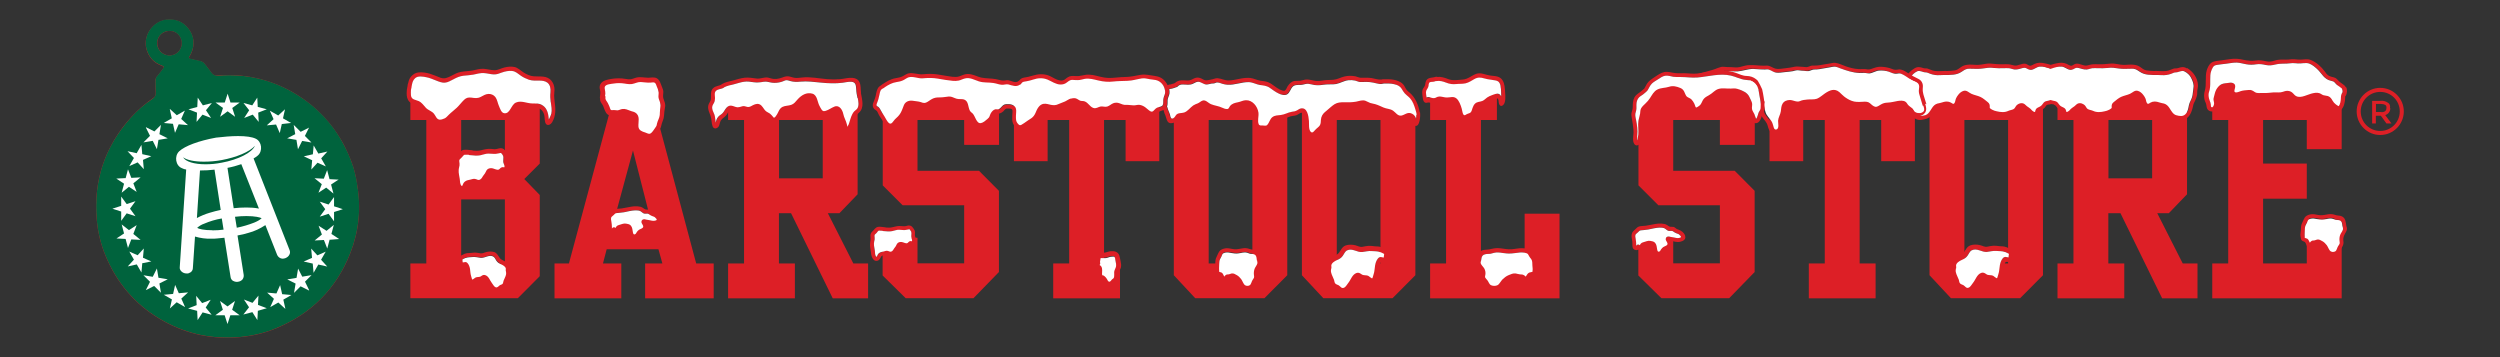 <svg id="art" xmlns="http://www.w3.org/2000/svg" viewBox="0 0 210 30"><rect x="0" y="0" width="210" height="30" fill="#333333" stroke="none"/><defs><style>.cls-1{fill:#00633d;}.cls-2,.cls-3{fill:#fff;}.cls-4,.cls-5{fill:#dd1f26;}.cls-5,.cls-3{fill-rule:evenodd;}</style></defs><g><g><path class="cls-5" d="M8.13,18.48c.09,1.02,.33,2.02,.72,2.97,.94,2.28,2.45,4.09,4.58,5.35,1.95,1.16,4.07,1.68,6.34,1.55,1.19-.07,2.35-.32,3.45-.78,2.93-1.22,5.02-3.31,6.19-6.26,.74-1.87,.94-3.8,.59-5.79-.02-.13-.05-.26-.07-.39,0-.01,0-.03,0-.04-.09-.49-.21-.98-.39-1.45-.07-.2-.16-.4-.24-.59-.01-.03-.03-.06-.04-.09-.05-.11-.09-.21-.14-.31-.04-.09-.08-.17-.12-.26-.03-.06-.06-.12-.09-.18-.05-.09-.09-.17-.14-.26-.04-.07-.08-.14-.12-.21-.04-.06-.08-.13-.12-.19-.07-.12-.14-.23-.22-.34-.01-.02-.02-.04-.04-.06-.38-.57-.82-1.09-1.3-1.58-.08-.08-.16-.16-.25-.24-.02-.02-.04-.04-.06-.06-1.97-1.84-4.61-2.97-7.52-2.97-.36,0-.71,.02-1.05,.05-.13-.03-.23-.11-.33-.24-.17-.24-.36-.47-.54-.71-.11-.15-.25-.24-.43-.27-.28-.05-.56-.13-.84-.19-.08-.02-.11-.06-.06-.14,.07-.12,.15-.25,.2-.38,.29-.72,.21-1.4-.27-2.02-.46-.59-1.08-.81-1.83-.74-1.12,.11-2.15,1.4-1.6,2.73,.21,.52,.58,.89,1.11,1.1,.32,.13,.32,.13,.1,.41-.13,.17-.26,.35-.41,.52-.11,.13-.15,.26-.14,.42,.01,.32,0,.64,.03,.95,.01,.16-.02,.27-.11,.37-1.37,.93-2.53,2.16-3.37,3.59-.05,.08-.1,.16-.14,.25-.01,.02-.03,.05-.04,.07-1.07,1.92-1.5,4.06-1.29,6.4ZM14.58,4.6c-.52,.19-1.12-.1-1.31-.63-.19-.54,.08-1.12,.62-1.31,.56-.2,1.13,.07,1.33,.63,.18,.53-.1,1.12-.63,1.31Z"></path><g id="KpfIg3"><path class="cls-1" d="M30,15.51c.35,1.98,.15,3.92-.59,5.79-1.17,2.96-3.25,5.04-6.19,6.26-1.1,.46-2.26,.71-3.45,.78-2.27,.13-4.38-.39-6.34-1.55-2.13-1.26-3.64-3.07-4.58-5.35-.39-.95-.63-1.94-.72-2.97-.29-3.26,.65-6.11,2.83-8.56,.55-.62,1.17-1.16,1.86-1.62,.19-.13,.28-.28,.26-.52-.03-.32-.02-.64-.03-.95,0-.16,.03-.3,.14-.42,.14-.16,.27-.34,.41-.52,.22-.28,.22-.29-.1-.41-.53-.21-.9-.58-1.11-1.1-.55-1.33,.48-2.63,1.6-2.73,.75-.07,1.37,.15,1.83,.74,.48,.61,.56,1.3,.27,2.02-.05,.13-.13,.26-.2,.38-.05,.08-.02,.12,.06,.14,.28,.06,.56,.13,.84,.19,.18,.04,.32,.12,.43,.27,.17,.24,.37,.46,.54,.71,.15,.22,.32,.28,.58,.26,2.28-.17,4.41,.31,6.38,1.47,2.3,1.35,3.89,3.31,4.82,5.81,.24,.61,.36,1.24,.47,1.88ZM14.58,4.6c.53-.19,.82-.78,.63-1.31-.2-.56-.77-.83-1.33-.63-.53,.19-.81,.78-.62,1.31,.19,.53,.79,.81,1.31,.63Z"></path></g><g id="Horizontal-Lockup"><g id="Horiz-Lockup_Display_Horiz-Lockup-White"><g id="Horiz-Lockup_Download_White_BS-Horiz-Lockup-White"><path id="Fill-42" class="cls-3" d="M28.06,17.81v.78l-.46-.63-.74,.24,.46-.63-.46-.63,.74,.24,.46-.63v.78l.74,.24-.74,.24Zm-.37,2.31l-.2,.76-.28-.72-.78,.04,.61-.5-.28-.74,.67,.43,.61-.5-.2,.76,.65,.43-.79,.06Zm-.96,2.12l-.39,.68-.07-.78-.76-.17,.7-.31-.07-.78,.52,.57,.7-.31-.39,.68,.52,.57-.76-.17Zm-.78,2.16l-.7-.35-.55,.55,.13-.78-.7-.35,.78-.13,.13-.78,.35,.68,.78-.13-.55,.55,.35,.72Zm-2,1.53l-.57-.52-.68,.39,.31-.7-.57-.52,.78,.07,.31-.7,.17,.76,.78,.07-.68,.39,.17,.76Zm-2.29,.18l-.04,.78-.42-.67-.76,.2,.48-.61-.43-.65,.72,.28,.5-.61-.04,.78,.74,.28-.76,.22Zm-2.31,.37l-.24,.74-.24-.74h-.78l.63-.46-.24-.74,.63,.46,.63-.46-.24,.74,.63,.46h-.78Zm-2.33-.24l-.42,.65-.04-.78-.76-.2,.72-.28-.04-.78,.5,.61,.72-.28-.42,.65,.5,.61-.76-.2Zm-1.5-.46l-.68-.39-.57,.52,.17-.76-.68-.39,.78-.07,.17-.76,.31,.7,.78-.07-.57,.52,.31,.7Zm-2.57-1.76l-.7,.35,.35-.7-.55-.55,.78,.13,.35-.7,.13,.78,.78,.13-.7,.35,.13,.78-.55-.55Zm-1.07-1.13l-.39-.68-.76,.17,.52-.57-.39-.68,.7,.31,.52-.57-.07,.78,.7,.31-.76,.15-.07,.79Zm-2.11-2.85l.65-.43-.2-.76,.61,.48,.65-.42-.28,.74,.61,.5-.78-.04-.28,.72-.2-.76-.78-.04Zm.41-2.75v-.78l.46,.63,.74-.24-.46,.63,.46,.63-.74-.24-.46,.63v-.78l-.74-.24,.74-.24Zm.37-2.31l.2-.76,.28,.72,.78-.04-.61,.5,.28,.72-.65-.43-.61,.5,.2-.76-.65-.43,.78-.04Zm.94-2.13l.39-.68,.07,.78,.76,.17-.7,.31,.07,.78-.52-.57-.7,.31,.39-.68-.54-.57,.78,.17Zm.78-2.16l.7,.35,.55-.55-.13,.78,.7,.35-.78,.13-.13,.78-.35-.7-.78,.13,.55-.55-.35-.7Zm2.01-1.53l.57,.52,.68-.39-.31,.7,.57,.52-.78-.07-.31,.72-.17-.76-.78-.07,.68-.39-.17-.78Zm2.29-.18l.04-.78,.43,.65,.76-.2-.5,.61,.43,.65-.72-.28-.5,.61,.04-.78-.72-.28,.76-.2Zm2.31-.37l.24-.74,.24,.74h.78l-.63,.46,.24,.74-.63-.46-.63,.46,.24-.74-.63-.46h.78Zm2.31,.24l.42-.65,.04,.78,.76,.2-.72,.28,.04,.78-.5-.61-.72,.28,.42-.65-.48-.61,.74,.2Zm1.5,.46l.68,.39,.57-.52-.17,.76,.68,.39-.78,.09-.17,.76-.31-.72-.78,.07,.57-.52-.31-.7Zm2.57,1.76l.7-.35-.35,.7,.55,.55-.78-.13-.35,.7-.13-.79-.78-.13,.68-.35-.13-.78,.57,.57Zm1.09,1.15l.39,.68,.76-.17-.52,.57,.39,.68-.7-.31-.52,.57,.07-.78-.7-.33,.76-.17,.07-.76Zm2.11,2.85l-.65,.43,.2,.76-.61-.5-.65,.43,.28-.72-.61-.5,.78,.04,.28-.72,.2,.76,.78,.04Z"></path><path id="Fill-43" class="cls-3" d="M21.35,18.7c-.46,.18-.96,.33-1.46,.43l-.15-.92c.31-.04,.65-.06,.96-.06,.72,0,1.15,.11,1.28,.18-.18,.17-.41,.28-.63,.37Zm-2.24-4.6c.39-.07,.78-.18,1.16-.31l1.48,3.73c-.35-.07-.7-.09-1.05-.09-.37,0-.72,.02-1.07,.06l-.52-3.38Zm-.52-.43c-.44,.09-.89,.13-1.33,.13-.94,0-1.68-.22-1.88-.59,.31,.24,.96,.37,1.74,.37,.5,0,.98-.04,1.48-.13,1.29-.24,2.37-.7,2.81-1.2-.22,.55-1.37,1.16-2.81,1.42Zm-2.05,4.64l.26-3.99c.41,0,.81-.02,1.22-.07l.52,3.38c-.31,.07-.63,.15-.92,.24-.37,.11-.74,.26-1.07,.44Zm1.29,1.03c-.72,0-1.13-.11-1.27-.2,.17-.15,.37-.28,.59-.35,.46-.2,.96-.35,1.48-.44l.15,.94c-.3,.04-.61,.06-.94,.06Zm4.47-.41l.98,2.48c.06,.13,.15,.22,.28,.28,.06,.02,.13,.04,.18,.04,.07,0,.15-.02,.22-.04,.15-.06,.28-.15,.35-.3,.06-.11,.07-.24,.02-.37l-3.03-7.71c.13-.07,.24-.15,.35-.24,.44-.37,.35-1.18-.17-1.42-.31-.15-.83-.22-1.48-.22-.61,0-1.22,.06-1.85,.13-1.44,.26-2.62,.7-3.1,1.15-.43,.41-.3,1.22,.24,1.42,.11,.06,.22,.09,.35,.11l-.54,8.2c-.02,.13,.04,.26,.13,.35,.11,.11,.26,.18,.43,.18h.02c.13,.02,.24-.04,.35-.11,.09-.07,.17-.2,.17-.33l.18-2.66c.44,.13,.92,.2,1.4,.18,.15,0,.31,0,.46-.02,.2-.02,.41-.04,.61-.06l.52,3.31c.02,.13,.09,.24,.2,.31,.11,.06,.22,.09,.33,.09,.06,0,.09-.02,.13-.02,.13-.02,.26-.09,.35-.2,.07-.11,.11-.24,.09-.37l-.52-3.31c.33-.06,.65-.13,.92-.22,.5-.13,.96-.35,1.39-.63l.02-.02Z"></path></g></g></g></g><g><g><path class="cls-4" d="M34.47,25.06v-2.93h1.34V10.08h-1.34v-2.93h9.06l1.81,1.77v4.82l-1.3,1.3,1.3,1.34v6.82l-1.84,1.85h-9.03Zm4.27-14.98v3.72h3.67v-3.72h-3.67Zm3.67,6.67h-3.67v5.38h3.67v-5.38Z"></path><path class="cls-4" d="M46.57,22.13h1.22l4.03-14.98h2.66l4,14.98h1.47v2.93h-5.76v-2.93h1.45l-.33-1.19h-4.35l-.31,1.19h1.54v2.93h-5.61v-2.93Zm6.6-9.49l-1.47,5.42h2.85l-1.38-5.42Z"></path><path class="cls-4" d="M61.17,7.15h9.34l1.53,1.46v7.71l-1.53,1.59h-.97l2.14,4.22h1.24v2.93h-2.97l-3.5-7.15h-1.02v4.22h1.34v2.93h-5.61v-2.93h1.34V10.08h-1.34v-2.93Zm7.94,2.93h-3.67v4.9h3.67v-4.9Z"></path><path class="cls-4" d="M74.15,8.71l1.59-1.56h6.53l1.65,1.61v3.41h-2.93v-2.09h-3.92v4.27h5.17l1.67,1.68v6.82l-2.14,2.2h-5.69l-1.94-1.91v-3.17h2.93v2.15h3.92v-4.88h-5.17l-1.67-1.67v-6.87Z"></path><path class="cls-4" d="M85.17,13.54V7.15h12.21v6.39h-2.83v-3.46h-1.81v12.05h1.34v2.93h-5.61v-2.93h1.34V10.08h-1.81v3.46h-2.83Z"></path><path class="cls-4" d="M98.6,23.13V9.08l1.9-1.93h5.75l1.88,1.93v14.04l-1.92,1.93h-5.81l-1.8-1.93Zm6.6-13.05h-3.67v12.05h3.67V10.08Z"></path><path class="cls-4" d="M109.36,23.13V9.08l1.9-1.93h5.75l1.88,1.93v14.04l-1.92,1.93h-5.81l-1.8-1.93Zm6.6-13.05h-3.67v12.05h3.67V10.08Z"></path><path class="cls-4" d="M120.13,7.15h5.61v2.93h-1.34v12.05h3.67v-4.18h2.93v7.11h-10.87v-2.93h1.34V10.08h-1.34v-2.93Z"></path><path class="cls-4" d="M137.63,8.71l1.59-1.56h6.53l1.65,1.61v3.41h-2.93v-2.09h-3.92v4.27h5.17l1.67,1.68v6.82l-2.14,2.2h-5.69l-1.94-1.91v-3.17h2.93v2.15h3.92v-4.88h-5.17l-1.67-1.67v-6.87Z"></path><path class="cls-4" d="M148.64,13.54V7.15h12.21v6.39h-2.83v-3.46h-1.81v12.05h1.34v2.93h-5.61v-2.93h1.34V10.08h-1.81v3.46h-2.83Z"></path><path class="cls-4" d="M162.08,23.13V9.08l1.9-1.93h5.75l1.88,1.93v14.04l-1.92,1.93h-5.81l-1.8-1.93Zm6.6-13.05h-3.67v12.05h3.67V10.08Z"></path><path class="cls-4" d="M172.84,7.15h9.34l1.53,1.46v7.71l-1.53,1.59h-.97l2.14,4.22h1.24v2.93h-2.97l-3.5-7.15h-1.02v4.22h1.34v2.93h-5.61v-2.93h1.34V10.08h-1.34v-2.93Zm7.94,2.93h-3.67v4.9h3.67v-4.9Z"></path><path class="cls-4" d="M185.83,22.13h1.34V10.08h-1.34v-2.93h10.87v5.38h-2.93v-2.45h-3.67v3.66h3.67v2.95h-3.67v5.44h3.67v-3.7h2.93v6.63h-10.87v-2.93Z"></path></g><path class="cls-2" d="M55.45,8.45c-.04-.3-.08-.6-.13-.9-.04-.2-.07-.51-.22-.67-.15-.15-.4-.1-.59-.09-.07,0-.14,0-.21,0-.42-.09-.94-.05-1.4,.04-.21,0-.42,0-.63,0-.36,0-.71,.06-1.06,.07-.07,0-.12,.03-.15,.07-.12,.02-.23,.06-.32,.14-.2,.18-.14,.44-.11,.68,.04,.28,.02,.59,.09,.87,.06,.22,.24,.49,.44,.62,.18,.12,.41,.21,.63,.18,.12-.02,.24-.07,.35-.1,.18,0,.36,.02,.51,.09,.26,.11,.58,.26,.84,.44,.09,.21,.05,.53,.03,.74-.02,.26,.02,.37,.24,.51,.22,.14,.51,.3,.77,.33,.26,.03,.4-.15,.52-.36,.15-.27,.26-.56,.32-.86,.13-.57,.17-1.21,.1-1.8Z"></path><path class="cls-4" d="M50.43,8.1c-.02,.13-.04,.26,0,.39,.05,.16,.18,.27,.24,.42,.09,.22,.17,.56,.38,.71,.09,.07,.2,.07,.32,.06,.15-.01,.28,.01,.43,0,.16,0,.3-.09,.45-.12,.18-.03,.32,.07,.48,.12s.36,.06,.45,.21c.07,.12,.05,.27,.04,.4-.02,.31-.06,.59,.15,.85,.17,.22,.43,.3,.69,.38,.27,.08,.49,.18,.76,.02s.37-.43,.57-.65c.07-.08,.12-.16,.14-.27,.04-.19,.09-.34,.16-.52,.13-.31,.08-.63,.15-.95,.03-.14,.05-.26,.03-.4-.02-.18-.11-.33-.15-.5-.05-.18,0-.34,0-.52,0-.16-.06-.3-.12-.44-.1-.25-.17-.56-.42-.71-.22-.13-.5-.05-.74-.05-.35-.01-.69-.1-1.03,0-.22,.06-.38,.16-.62,.13-.18-.02-.35-.05-.53-.07-.39-.03-.78,0-1.17,.09-.29,.06-.61,.19-.7,.5-.05,.16,0,.32,.03,.48,.03,.19-.02,.34-.03,.53-.01,.26,.4,.26,.41,0,0-.11,.05-.22,.05-.34s-.02-.22-.04-.33c-.03-.17-.04-.28,.13-.37,.13-.07,.29-.08,.43-.11,.28-.05,.56-.07,.85-.05s.57,.11,.86,.07c.26-.04,.47-.18,.74-.17s.54,.07,.82,.05c.1,0,.26-.05,.36,.01s.14,.24,.18,.34c.04,.11,.1,.22,.13,.34,.04,.16,0,.31,0,.47,0,.27,.18,.49,.19,.75,0,.12-.04,.23-.05,.35-.02,.15-.02,.3-.03,.46-.02,.26-.18,.47-.23,.72-.02,.11-.03,.19-.1,.28-.09,.12-.16,.25-.25,.36-.06,.08-.17,.21-.28,.22s-.27-.08-.36-.11c-.26-.08-.54-.17-.57-.49-.03-.41,.17-.89-.25-1.17-.1-.07-.23-.1-.34-.13-.14-.04-.27-.11-.41-.15-.12-.04-.25-.05-.37-.03-.13,.02-.26,.1-.39,.11-.15,0-.26-.04-.41-.02-.2,.03-.19-.1-.25-.26-.04-.11-.1-.22-.15-.33-.08-.16-.23-.27-.2-.46,.05-.26-.34-.36-.39-.11h0Z"></path><g><path class="cls-4" d="M197.08,7.33c.1,.19,.08,.48-.01,.67-.01,.03-.03,.05-.06,.06-.03,.12-.01,.26-.03,.37-.02,.14-.05,.27-.09,.41-.06,.17-.18,.42-.42,.43-.15,0-.28-.12-.39-.19-.11-.07-.21-.13-.29-.22-.11-.12-.16-.3-.27-.41-.11-.11-.28-.09-.43-.12-.18-.05-.31-.19-.5-.2-.17,0-.36,.06-.51,.11-.32,.11-.59,.25-.94,.23-.26-.01-.49-.1-.66-.28-.09-.1-.15-.21-.31-.23-.13-.01-.2,.06-.32,.1-.3,.09-.64,.02-.95,.05-.15,.02-.3,.05-.46,.05-.14,0-.28-.03-.42-.02-.29,0-.53,.04-.79-.11-.12-.08-.16-.14-.32-.14-.13,0-.27,.03-.41,.05-.26,.04-.46,.2-.74,.16-.22-.03-.39-.16-.43-.36-.02-.12,.02-.22,.04-.33,.02-.08,.06-.1-.03-.12-.04,0-.14,.03-.19,.03-.12,.02-.26,.01-.37,.06-.13,.06-.22,.18-.28,.3-.14,.24-.22,.58-.16,.84,.05,.21,.01,.42-.11,.6-.24,.37-.79,.32-.87-.12-.02-.14-.03-.25-.09-.38-.05-.1-.08-.19-.1-.29-.04-.24-.04-.46,.03-.69,.17-.57,0-1.17,.17-1.75,.07-.21,.19-.49,.4-.63,.23-.15,.57-.15,.84-.19,.33-.04,.66-.11,.98-.13,.3-.01,.55,.01,.84,.08,.37,.08,.71,.12,1.08,.06,.29-.04,.53,0,.81,.06,.18,.04,.34,.05,.53,.01,.16-.03,.32-.1,.48-.12,.31-.05,.62,0,.93-.03,.17-.02,.33-.04,.5-.02,.17,.01,.34,.04,.51,.03,.31-.01,.54-.08,.83,.03,.47,.18,.9,.58,1.17,.95,.11,.16,.2,.3,.38,.39,.12,.06,.23,.08,.36,.11,.24,.05,.31,.19,.47,.34,.17,.18,.45,.27,.56,.49Zm-.31,.42c.02-.13-.02-.29-.1-.37-.09-.09-.21-.15-.31-.23-.08-.06-.14-.12-.2-.2-.11-.13-.17-.13-.33-.17-.59-.13-.76-.6-1.14-.96-.19-.18-.41-.37-.67-.48-.29-.12-.66,0-.97-.02-.15,0-.3-.04-.45-.03-.16,0-.31,.03-.47,.04-.34,.02-.65,0-.98,.08-.28,.07-.52,.1-.81,.04-.27-.06-.5-.1-.78-.06-.3,.04-.55,.04-.85,0-.26-.04-.51-.13-.78-.14-.3-.01-.59,.05-.88,.09-.26,.03-.53,.05-.79,.1-.16,.03-.26,.05-.34,.18-.07,.1-.12,.22-.16,.34-.07,.23-.08,.47-.08,.71,0,.27,.02,.55-.04,.82-.02,.11-.07,.22-.09,.33-.02,.1,0,.2,0,.3,.02,.23,.15,.42,.18,.65,0,.07-.01,.2,.07,.23,.11,.04,.17-.14,.19-.22,.04-.14-.01-.24-.03-.37-.02-.12,0-.2,.04-.32,.05-.2,.09-.39,.19-.58,.09-.17,.23-.35,.43-.44,.19-.09,.42-.09,.62-.12,.16-.03,.34-.03,.46,.09,.13,.13,.08,.31,.03,.46-.12,.4,.31,.21,.53,.14,.19-.07,.43-.08,.63-.09,.24-.02,.35,.05,.53,.17,.22,.15,.48,.06,.73,.08,.3,.02,.57-.03,.86-.05,.25-.01,.54,.03,.78-.05,.19-.07,.33-.12,.53-.06,.19,.05,.29,.16,.41,.29,.38,.43,.98,.05,1.42-.07,.22-.06,.48-.12,.71-.04,.12,.04,.22,.13,.34,.17,.12,.03,.25,.02,.37,.07,.21,.08,.29,.23,.4,.41,.07,.11,.13,.2,.25,.28,.06,.05,.16,.12,.24,.16,.15-.14,.18-.47,.19-.63,.01-.21,.02-.37,.14-.54Z"></path><path class="cls-2" d="M196.67,7.38c.08,.08,.12,.24,.1,.37-.12,.17-.13,.33-.14,.54-.01,.16-.04,.49-.19,.63-.09-.04-.18-.12-.24-.16-.11-.08-.18-.17-.25-.28-.1-.17-.18-.33-.4-.41-.12-.04-.24-.03-.37-.07-.12-.03-.22-.13-.34-.17-.22-.08-.49-.02-.71,.04-.44,.12-1.04,.5-1.42,.07-.12-.13-.21-.24-.41-.29-.21-.05-.35,0-.53,.06-.24,.09-.52,.04-.78,.05-.3,.02-.56,.07-.86,.05-.25-.02-.51,.07-.73-.08-.18-.12-.29-.2-.53-.17-.2,.02-.44,.03-.63,.09-.22,.08-.65,.27-.53-.14,.04-.15,.1-.33-.03-.46-.12-.12-.3-.12-.46-.09-.2,.03-.43,.03-.62,.12-.19,.09-.33,.27-.43,.44-.1,.19-.14,.38-.19,.58-.03,.12-.06,.2-.04,.32,.02,.13,.07,.24,.03,.37-.02,.07-.08,.26-.19,.22-.09-.03-.06-.15-.07-.23-.03-.23-.16-.42-.18-.65-.01-.1-.02-.2,0-.3,.02-.11,.07-.22,.09-.33,.05-.27,.04-.55,.04-.82,0-.24,0-.48,.08-.71,.04-.12,.09-.23,.16-.34,.09-.13,.18-.15,.34-.18,.26-.05,.53-.06,.79-.1,.29-.04,.58-.1,.88-.09,.26,.01,.52,.1,.78,.14,.3,.05,.55,.05,.85,0,.28-.04,.51,0,.78,.06,.29,.06,.53,.03,.81-.04,.34-.09,.64-.06,.98-.08,.16,0,.31-.04,.47-.04,.15,0,.3,.02,.45,.03,.32,.02,.68-.1,.97,.02,.26,.11,.48,.3,.67,.48,.38,.36,.54,.83,1.14,.96,.16,.04,.22,.04,.33,.17,.06,.07,.12,.14,.2,.2,.1,.08,.23,.14,.31,.23Z"></path></g><path class="cls-4" d="M197.12,19.04c.02,.11,.04,.2,0,.31-.03,.09-.08,.18-.13,.26-.1,.19-.18,.37-.15,.59,.03,.2,.02,.35-.09,.53-.05,.08-.11,.16-.15,.25-.04,.08-.06,.16-.11,.24-.18,.28-.62,.35-.9,.18-.17-.1-.24-.3-.33-.46-.1-.18-.23-.34-.41-.42-.04-.02-.11-.07-.15-.07-.05,0-.1,.04-.15,.05-.07,.02-.18,0-.24,.02-.05,.02-.08,.11-.11,.15-.04,.05-.09,.09-.15,.13-.06,.03-.15,.03-.2-.03-.12-.12-.13-.4-.29-.47-.09-.04-.18-.05-.24-.14-.03-.05-.05-.11-.05-.17-.02-.09-.04-.18-.04-.28,0-.13,.04-.25,.04-.37,.01-.23,0-.42,.12-.64,.09-.16,.15-.39,.29-.52,.13-.12,.39-.19,.57-.19,.23,0,.45,.08,.67,.09s.43-.05,.65-.08c.19-.03,.36-.02,.54,.04,.11,.04,.21,.06,.32,.07,.09,0,.19,.02,.28,.06,.35,.16,.33,.54,.39,.87Zm-.31,.22c.02-.08-.02-.18-.03-.27,0-.08-.01-.16-.03-.24-.02-.13-.07-.26-.22-.3-.1-.03-.22-.01-.32-.04-.08-.02-.15-.05-.22-.08-.18-.06-.36-.02-.54,.01-.18,.04-.36,.06-.55,.04-.18-.02-.34-.06-.52-.08-.14-.01-.4,.01-.49,.13-.04,.05-.06,.13-.08,.19-.04,.09-.09,.17-.13,.25-.08,.17-.05,.35-.07,.53-.01,.17-.03,.3,0,.46,0,0,0,.02,0,.02,0,0,0,0,0,.02,0,0,0,.02,0,.02,0,0,0,0,0,0,0,0,.19,.05,.21,.07,.05,.03,.09,.09,.12,.14,.03,.07,.06,.13,.1,.2,.04-.05,.08-.11,.13-.14,.07-.04,.13-.04,.21-.05,.11,0,.18-.05,.28-.08,.15-.03,.3,.07,.43,.14,.15,.08,.27,.21,.37,.34,.11,.14,.16,.31,.26,.45,.1,.13,.31,.15,.46,.06,.13-.08,.16-.31,.23-.43,.04-.06,.09-.12,.12-.19,.04-.09,.02-.17,0-.26-.02-.17,0-.35,.06-.51,.06-.15,.19-.29,.23-.45Z"></path><path class="cls-2" d="M196.78,19c0,.08,.05,.19,.03,.27-.04,.16-.17,.3-.23,.45-.06,.16-.08,.34-.06,.51,.01,.09,.03,.17,0,.26-.03,.07-.08,.12-.12,.19-.08,.12-.11,.35-.23,.43-.14,.09-.35,.07-.46-.06-.11-.14-.16-.31-.26-.45-.1-.13-.22-.26-.37-.34-.12-.07-.28-.17-.43-.14-.1,.02-.17,.07-.28,.08-.08,0-.14,0-.21,.05-.06,.03-.1,.09-.13,.14-.04-.07-.06-.13-.1-.2-.03-.05-.06-.11-.12-.14-.02-.01-.2-.07-.21-.07,0,0,0,0,0,0,0,0,0-.02,0-.02,0,0,0-.01,0-.02,0,0,0-.02,0-.02-.02-.16,0-.3,0-.46,.02-.18-.01-.37,.07-.53,.04-.08,.09-.16,.13-.25,.03-.06,.04-.13,.08-.19,.09-.12,.36-.15,.49-.13,.17,.02,.34,.07,.52,.08,.19,.02,.37,0,.55-.04,.18-.04,.36-.07,.54-.01,.07,.02,.14,.06,.22,.08,.11,.02,.22,0,.32,.04,.15,.04,.2,.17,.22,.3,.01,.08,.02,.16,.03,.24Z"></path><path class="cls-4" d="M124.5,21.03c.12-.04,.25-.05,.38-.06,.16-.01,.29-.03,.44-.07,.25-.06,.48-.07,.74-.04,.3,.03,.58,.1,.89,.08s.6-.1,.91-.09c.24,0,.59,.07,.77,.19,.19,.13,.27,.36,.39,.52,.15,.21,.15,.4,.16,.64,.01,.13,.06,.25,.06,.37,0,.09-.03,.19-.05,.28,0,.06-.02,.11-.07,.17-.08,.09-.2,.1-.33,.14-.21,.06-.23,.35-.39,.47-.07,.05-.18,.06-.27,.03-.08-.03-.14-.07-.2-.13-.04-.04-.09-.13-.16-.15-.08-.03-.23,0-.33-.02-.07-.01-.14-.05-.2-.05-.06,0-.15,.05-.2,.07-.25,.09-.43,.25-.56,.42-.13,.16-.22,.36-.45,.46-.38,.17-.98,.1-1.22-.18-.07-.07-.1-.16-.15-.24-.05-.09-.14-.16-.2-.25-.15-.18-.16-.32-.12-.53,.04-.22-.06-.4-.2-.59-.07-.08-.14-.17-.17-.26-.05-.11-.01-.2,.01-.31,.08-.33,.06-.71,.53-.87Zm.19,1.54c.08,.16,.11,.34,.08,.51-.02,.09-.05,.17,0,.26,.04,.07,.11,.12,.16,.19,.11,.12,.15,.35,.32,.43,.19,.09,.48,.07,.62-.06,.14-.14,.22-.31,.36-.45,.14-.13,.3-.26,.5-.34,.17-.07,.38-.17,.58-.14,.14,.02,.24,.07,.38,.08,.11,0,.19,0,.29,.05,.08,.03,.13,.09,.18,.14,.05-.07,.08-.13,.13-.2,.04-.05,.09-.11,.16-.14,.03-.01,.28-.07,.28-.07,0,0,0,0,0,0,0,0,0-.02,0-.02,0,0,0-.01,0-.02,0,0,0-.02,0-.02,.03-.16,0-.3-.01-.46-.02-.18,.02-.37-.09-.53-.06-.08-.13-.16-.18-.25-.04-.06-.06-.13-.11-.19-.12-.12-.48-.15-.67-.13-.24,.02-.47,.07-.7,.08-.25,.02-.5,0-.75-.04-.24-.04-.49-.07-.73-.01-.1,.02-.19,.06-.3,.08-.14,.02-.3,0-.44,.04-.2,.04-.27,.17-.3,.3-.02,.08-.02,.16-.04,.24-.01,.08-.07,.19-.04,.27,.05,.16,.23,.3,.31,.45Z"></path><path class="cls-2" d="M124.42,21.85c-.01,.08-.07,.19-.04,.27,.05,.16,.23,.3,.31,.45,.08,.16,.11,.34,.08,.51-.02,.09-.05,.17,0,.26,.04,.07,.11,.12,.16,.19,.11,.12,.15,.35,.32,.43,.19,.09,.48,.07,.62-.06,.14-.14,.22-.31,.36-.45,.14-.13,.3-.26,.5-.34,.17-.07,.38-.17,.58-.14,.14,.02,.24,.07,.38,.08,.11,0,.19,0,.29,.05,.08,.03,.13,.09,.18,.14,.05-.07,.08-.13,.13-.2,.04-.05,.09-.11,.16-.14,.03-.01,.28-.07,.28-.07,0,0,0,0,0,0,0,0,0-.02,0-.02,0,0,0-.01,0-.02,0,0,0-.02,0-.02,.03-.16,0-.3-.01-.46-.02-.18,.02-.37-.09-.53-.06-.08-.13-.16-.18-.25-.04-.06-.06-.13-.11-.19-.12-.12-.48-.15-.67-.13-.24,.02-.47,.07-.7,.08-.25,.02-.5,0-.75-.04-.24-.04-.49-.07-.73-.01-.1,.02-.19,.06-.3,.08-.14,.02-.3,0-.44,.04-.2,.04-.27,.17-.3,.3-.02,.08-.02,.16-.04,.24Z"></path><path class="cls-4" d="M105.93,21.9c.02,.11,.04,.2,0,.31-.03,.09-.08,.18-.13,.26-.1,.19-.18,.37-.15,.59,.03,.2,.02,.35-.09,.53-.05,.08-.11,.16-.15,.25-.04,.08-.06,.16-.11,.24-.18,.28-.62,.35-.9,.18-.17-.1-.24-.3-.33-.46-.1-.18-.23-.34-.41-.42-.04-.02-.11-.07-.15-.07-.05,0-.1,.04-.15,.05-.07,.02-.18,0-.24,.02-.05,.02-.08,.11-.11,.15-.04,.05-.09,.09-.15,.13-.06,.03-.15,.03-.2-.03-.12-.12-.13-.4-.29-.47-.09-.04-.18-.05-.24-.14-.03-.05-.05-.11-.05-.17-.02-.09-.04-.18-.04-.28,0-.13,.04-.25,.04-.37,.01-.23,0-.42,.12-.64,.09-.16,.15-.39,.29-.52,.13-.12,.39-.19,.57-.19,.23,0,.45,.08,.67,.09s.43-.05,.65-.08c.19-.03,.36-.02,.54,.04,.11,.04,.21,.06,.32,.07,.09,0,.19,.02,.28,.06,.35,.16,.33,.54,.39,.87Zm-.31,.22c.02-.08-.02-.18-.03-.27,0-.08-.01-.16-.03-.24-.02-.13-.07-.26-.22-.3-.1-.03-.22-.01-.32-.04-.08-.02-.15-.05-.22-.08-.18-.06-.36-.02-.54,.01-.18,.04-.36,.06-.55,.04-.18-.02-.34-.06-.52-.08-.14-.01-.4,.01-.49,.13-.04,.05-.06,.13-.08,.19-.04,.09-.09,.17-.13,.25-.08,.17-.05,.35-.07,.53-.01,.17-.03,.3,0,.46,0,0,0,.02,0,.02,0,0,0,0,0,.02,0,0,0,.02,0,.02,0,0,0,0,0,0,0,0,.19,.05,.21,.07,.05,.03,.09,.09,.12,.14,.03,.07,.06,.13,.1,.2,.04-.05,.08-.11,.13-.14,.07-.04,.13-.04,.21-.05,.11,0,.18-.05,.28-.08,.15-.03,.3,.07,.43,.14,.15,.08,.27,.21,.37,.34,.11,.14,.16,.31,.26,.45,.1,.13,.31,.15,.46,.06,.13-.08,.16-.31,.23-.43,.04-.06,.09-.12,.12-.19,.04-.09,.02-.17,0-.26-.02-.17,0-.35,.06-.51,.06-.15,.19-.29,.23-.45Z"></path><path class="cls-2" d="M105.59,21.85c0,.08,.05,.19,.03,.27-.04,.16-.17,.3-.23,.45-.06,.16-.08,.34-.06,.51,.01,.09,.03,.17,0,.26-.03,.07-.08,.12-.12,.19-.08,.12-.11,.35-.23,.43-.14,.09-.35,.07-.46-.06-.11-.14-.16-.31-.26-.45-.1-.13-.22-.26-.37-.34-.12-.07-.28-.17-.43-.14-.1,.02-.17,.07-.28,.08-.08,0-.14,0-.21,.05-.06,.03-.1,.09-.13,.14-.04-.07-.06-.13-.1-.2-.03-.05-.06-.11-.12-.14-.02-.01-.2-.07-.21-.07,0,0,0,0,0,0,0,0,0-.02,0-.02,0,0,0-.01,0-.02,0,0,0-.02,0-.02-.02-.16,0-.3,0-.46,.02-.18-.01-.37,.07-.53,.04-.08,.09-.16,.13-.25,.03-.06,.04-.13,.08-.19,.09-.12,.36-.15,.49-.13,.17,.02,.34,.07,.52,.08,.19,.02,.37,0,.55-.04,.18-.04,.36-.07,.54-.01,.07,.02,.14,.06,.22,.08,.11,.02,.22,0,.32,.04,.15,.04,.2,.17,.22,.3,.01,.08,.02,.16,.03,.24Z"></path><g><path class="cls-4" d="M172.49,5.52s.09-.02,.13,0c.21,.01,.39,.12,.42,.35,.01,.14-.01,.28-.01,.42s.06,.27,.11,.42c.11,.3-.02,.62-.07,.92-.05,.31,0,.64-.11,.95-.05,.15-.16,.34-.34,.26-.04-.02-.07-.05-.1-.09-.05-.07-.02-.08-.11-.06-.07,.01-.13,.06-.2,.08s-.14,0-.21,.02c-.14,.03-.17,.18-.26,.27-.11,.1-.24,.16-.36,.23-.13,.08-.12,.18-.19,.29-.06,.1-.16,.13-.28,.13-.13,0-.25-.04-.36-.12-.13-.09-.2-.22-.33-.31-.1-.08-.21-.15-.31-.23-.07-.07-.11-.1-.22-.05-.08,.04-.12,.09-.17,.17-.06,.1-.13,.19-.23,.25-.14,.08-.3,.09-.44,.16-.28,.13-.57,.17-.88,.14-.27-.03-.58-.09-.82-.23-.1-.06-.25-.13-.33-.22-.07-.1-.06-.19-.04-.3,.02-.16-.11-.19-.23-.28-.13-.09-.23-.2-.37-.27-.3-.13-.63-.18-.92-.34-.13-.07-.21-.18-.37-.08-.12,.08-.22,.22-.29,.34-.11,.21-.1,.57-.34,.7-.27,.15-.51-.17-.77-.18-.16,0-.31,.08-.47,.11-.16,.04-.28,.05-.4,.19-.2,.24-.32,.51-.57,.7-.11,.08-.22,.13-.35,.15-.13,.02-.26,.07-.4,.07-.65,0-.87-.64-.98-1.17-.03-.16-.09-.28-.17-.43-.07-.13-.1-.28-.15-.42-.04-.14-.02-.28-.03-.42-.02-.16-.07-.32-.06-.48,.03-.59,.41-1.13,.91-1.42,.27-.16,.47-.11,.74-.02,.12,.04,.23,.01,.35,.04,.15,.04,.28,.12,.43,.16,.34,.1,.68,.04,1.02,.04,.17,0,.33,.01,.49-.01,.16-.02,.33-.02,.48-.07,.14-.05,.25-.15,.37-.23,.16-.11,.3-.17,.49-.2,.32-.06,.65,.01,.97,0,.35-.01,.69-.14,1.04-.11,.35,.03,.67,.07,1.02,.06,.16,0,.33-.02,.49,0,.17,.01,.32,.07,.48,.1,.33,.07,.64-.22,.97-.14,.12,.03,.22,.13,.33,.16,.13,.03,.29-.1,.41-.15,.28-.13,.56-.12,.86-.05,.16,.03,.31,.07,.47,.12,.05,.02,.09,.03,.14,.05,.02,0,.05,.02,.07,.03,.01,0,.02,0,.03,0,0,0,0,0,0,0Zm-12.11,2.64c.07,.23,.21,.42,.26,.66,.05,.25,.1,.58,.3,.77,.22,.21,.5,.15,.76,.08,.28-.07,.44-.4,.58-.61,.11-.17,.25-.31,.45-.37,.11-.03,.23-.04,.34-.08,.15-.05,.29-.09,.46-.09,.12,0,.23,.03,.34,.09,.03,.02,.07,.05,.11,.07,.1,.05,.13,.05,.19-.04,.07-.1,.07-.26,.12-.37,.04-.11,.11-.2,.18-.3,.12-.16,.28-.3,.47-.35,.26-.07,.43,.15,.65,.25,.24,.11,.51,.15,.75,.26,.22,.1,.42,.28,.61,.43,.17,.13,.19,.25,.18,.45,0,.03,0,.05,0,.05,0,0,.02,.01,.03,.03,.03,.04,.14,.09,.18,.12,.12,.07,.25,.1,.38,.13,.33,.08,.67,.11,.98-.04,.13-.06,.29-.07,.42-.14,.12-.06,.14-.17,.22-.27,.14-.18,.41-.29,.63-.2,.12,.05,.19,.16,.29,.23,.1,.07,.21,.14,.3,.22,.05,.04,.08,.1,.13,.14,.04,.04,.19,.15,.25,.11-.02,0,.05-.19,.07-.23,.08-.11,.2-.15,.32-.21,.14-.07,.21-.16,.29-.28,.15-.23,.38-.18,.61-.27,.12-.04,.26-.08,.38-.04,.01,0,.04,.02,.07,.04,0,0,0,0,0,0,.03-.15,.03-.3,.04-.45,.01-.26,.07-.51,.12-.76,.03-.16,.04-.29-.02-.44-.04-.11-.09-.19-.1-.31,0-.11,0-.22,0-.32,0-.04,.03-.16,.01-.19-.03-.09-.13-.09-.2-.08,0,0,0,0,0,0-.12,0-.23-.07-.35-.1-.26-.09-.59-.19-.87-.16-.25,.03-.45,.24-.69,.27-.09,.01-.2-.02-.28-.06-.16-.09-.23-.14-.42-.1-.24,.05-.46,.16-.71,.13-.16-.02-.31-.09-.47-.11-.15-.01-.3,0-.45,0-.28,.01-.55,.01-.83-.02-.34-.05-.62,0-.95,.05-.29,.04-.57,.03-.86,.02-.13,0-.25-.01-.38,0-.2,.04-.34,.14-.5,.25-.43,.3-.96,.27-1.47,.27-.26,0-.51,.04-.77,0-.14-.02-.27-.05-.4-.1-.13-.05-.25-.12-.4-.12-.23,0-.47-.19-.69-.09-.25,.12-.46,.31-.59,.56-.13,.25-.24,.53-.19,.81,.05,.27,.04,.53,.12,.8Z"></path><path class="cls-2" d="M160.46,6.56c-.13,.25-.24,.53-.19,.81,.05,.27,.04,.53,.12,.8,.07,.23,.21,.42,.26,.66,.05,.25,.1,.58,.3,.77,.22,.21,.5,.15,.76,.08,.28-.07,.44-.4,.58-.61,.11-.17,.25-.31,.45-.37,.11-.03,.23-.04,.34-.08,.15-.05,.29-.09,.46-.09,.12,0,.23,.03,.34,.09,.03,.02,.07,.05,.11,.07,.1,.05,.13,.05,.19-.04,.07-.1,.07-.26,.12-.37,.04-.11,.11-.2,.18-.3,.12-.16,.28-.3,.47-.35,.26-.07,.43,.15,.65,.25,.24,.11,.51,.15,.75,.26,.22,.1,.42,.28,.61,.43,.17,.13,.19,.25,.18,.45,0,.03,0,.05,0,.05,0,0,.02,.01,.03,.03,.03,.04,.14,.09,.18,.12,.12,.07,.25,.1,.38,.13,.33,.08,.67,.11,.98-.04,.13-.06,.29-.07,.42-.14,.12-.06,.14-.17,.22-.27,.14-.18,.41-.29,.63-.2,.12,.05,.19,.16,.29,.23,.1,.07,.21,.14,.3,.22,.05,.04,.08,.1,.13,.14,.04,.04,.19,.15,.25,.11-.02,0,.05-.19,.07-.23,.08-.11,.2-.15,.32-.21,.14-.07,.21-.16,.29-.28,.15-.23,.38-.18,.61-.27,.12-.04,.26-.08,.38-.04,.01,0,.04,.02,.07,.04,0,0,0,0,0,0,.03-.15,.03-.3,.04-.45,.01-.26,.07-.51,.12-.76,.03-.16,.04-.29-.02-.44-.04-.11-.09-.19-.1-.31,0-.11,0-.22,0-.32,0-.04,.03-.16,.01-.19-.03-.09-.13-.09-.2-.08,0,0,0,0,0,0-.12,0-.23-.07-.35-.1-.26-.09-.59-.19-.87-.16-.25,.03-.45,.24-.69,.27-.09,.01-.2-.02-.28-.06-.16-.09-.23-.14-.42-.1-.24,.05-.46,.16-.71,.13-.16-.02-.31-.09-.47-.11-.15-.01-.3,0-.45,0-.28,.01-.55,.01-.83-.02-.34-.05-.62,0-.95,.05-.29,.04-.57,.03-.86,.02-.13,0-.25-.01-.38,0-.2,.04-.34,.14-.5,.25-.43,.3-.96,.27-1.47,.27-.26,0-.51,.04-.77,0-.14-.02-.27-.05-.4-.1-.13-.05-.25-.12-.4-.12-.23,0-.47-.19-.69-.09-.25,.12-.46,.31-.59,.56Z"></path></g><g><path class="cls-4" d="M183.69,5.74c-.27-.16-.47-.11-.74-.02-.12,.04-.23,.01-.35,.04-.15,.04-.28,.12-.43,.16-.34,.1-.68,.04-1.02,.04-.17,0-.33,.01-.49-.01-.16-.02-.33-.02-.48-.07-.14-.05-.25-.15-.37-.23-.16-.11-.3-.17-.49-.2-.32-.06-.65,.01-.97,0-.35-.01-.69-.14-1.04-.11-.35,.03-.67,.07-1.02,.06-.16,0-.33-.02-.49,0-.17,.01-.32,.07-.48,.1-.33,.07-.64-.22-.97-.14-.12,.03-.22,.13-.33,.16-.13,.03-.29-.1-.41-.15-.28-.13-.56-.12-.86-.05-.16,.03-.31,.07-.47,.12-.05,.02-.09,.03-.14,.05-.02,0-.05,.02-.07,.03-.01,0-.02,0-.03,0,0,0,0,0,0,0-.05-.02-.09-.02-.13,0-.09,0-.18,.03-.25,.08,.11,.01,.21,.04,.31,.07,.11,.03,.22,.07,.33,.11,.02,0,.05-.02,.07-.03,.26-.09,.59-.19,.87-.16,.25,.03,.45,.24,.69,.27,.09,.01,.2-.02,.28-.06,.16-.09,.23-.14,.42-.1,.24,.05,.46,.16,.71,.13,.16-.02,.31-.09,.47-.11,.15-.01,.3,0,.45,0,.28,.01,.55,.01,.83-.02,.34-.05,.62,0,.95,.05,.29,.04,.57,.03,.86,.02,.13,0,.25-.01,.38,0,.2,.04,.34,.14,.5,.25,.43,.3,.96,.27,1.47,.27,.26,0,.51,.04,.77,0,.14-.02,.27-.05,.4-.1,.13-.05,.25-.12,.4-.12,.23,0,.47-.19,.69-.09,.25,.12,.46,.31,.59,.56,.13,.25,.24,.53,.19,.81-.05,.27-.04,.53-.12,.8-.07,.23-.21,.42-.26,.66-.05,.25-.1,.58-.3,.77-.22,.21-.5,.15-.76,.08-.28-.07-.44-.4-.58-.61-.11-.17-.25-.31-.45-.37-.11-.03-.23-.04-.34-.08-.15-.05-.29-.09-.46-.09-.12,0-.23,.03-.34,.09-.03,.02-.07,.05-.11,.07-.1,.05-.13,.05-.19-.04-.07-.1-.07-.26-.12-.37-.04-.11-.11-.2-.18-.3-.12-.16-.28-.3-.47-.35-.26-.07-.43,.15-.65,.25-.24,.11-.51,.15-.75,.26-.22,.1-.42,.28-.61,.43-.17,.13-.19,.25-.18,.45,0,.03,0,.05,0,.05,0,0-.02,.01-.03,.03-.03,.04-.14,.09-.18,.12-.12,.07-.25,.1-.38,.13-.33,.08-.67,.11-.98-.04-.13-.06-.29-.07-.42-.14-.12-.06-.14-.17-.22-.27-.14-.18-.41-.29-.63-.2-.12,.05-.19,.16-.29,.23-.1,.07-.21,.14-.3,.22-.05,.04-.08,.1-.13,.14-.04,.04-.19,.15-.25,.11,.02,0-.05-.19-.07-.23-.08-.11-.2-.15-.32-.21-.14-.07-.21-.16-.29-.28-.14-.22-.35-.19-.56-.25-.02,0-.03,0-.05,.01-.05,.02-.11,.04-.16,.06,0,0,0,0,0,0-.02,.01-.05,.02-.07,.03-.1,.05-.2,.1-.29,.16-.04,.02-.08,.05-.12,.08,.06,.07,.14,.12,.24,.07,.04-.02,.07-.05,.1-.09,.05-.07,.02-.08,.11-.06,.07,.01,.13,.06,.2,.08,.07,.02,.14,0,.21,.02,.14,.03,.17,.18,.26,.27,.11,.1,.24,.16,.36,.23,.13,.08,.12,.18,.19,.29,.06,.1,.16,.13,.28,.13,.13,0,.25-.04,.36-.12,.13-.09,.2-.22,.33-.31,.1-.08,.21-.15,.31-.23,.07-.07,.11-.1,.22-.05,.08,.04,.12,.09,.17,.17,.06,.1,.13,.19,.23,.25,.14,.08,.3,.09,.44,.16,.28,.13,.57,.17,.88,.14,.27-.03,.58-.09,.82-.23,.1-.06,.25-.13,.33-.22,.07-.1,.06-.19,.04-.3-.02-.16,.11-.19,.23-.28,.13-.09,.23-.2,.37-.27,.3-.13,.63-.18,.92-.34,.13-.07,.21-.18,.37-.08,.12,.08,.22,.22,.29,.34,.11,.21,.1,.57,.34,.7,.27,.15,.51-.17,.77-.18,.16,0,.31,.08,.47,.11,.16,.04,.28,.05,.4,.19,.2,.24,.32,.51,.57,.7,.11,.08,.22,.13,.35,.15,.13,.02,.26,.07,.4,.07,.65,0,.87-.64,.98-1.17,.03-.16,.09-.28,.17-.43,.07-.13,.1-.28,.15-.42,.04-.14,.02-.28,.03-.42,.02-.16,.07-.32,.06-.48-.03-.59-.41-1.13-.91-1.42Z"></path><path class="cls-2" d="M184.06,6.56c.13,.25,.24,.53,.19,.81-.05,.27-.04,.53-.12,.8-.07,.23-.21,.42-.26,.66-.05,.25-.1,.58-.3,.77-.22,.21-.5,.15-.76,.08-.28-.07-.44-.4-.58-.61-.11-.17-.25-.31-.45-.37-.11-.03-.23-.04-.34-.08-.15-.05-.29-.09-.46-.09-.12,0-.23,.03-.34,.09-.03,.02-.07,.05-.11,.07-.1,.05-.13,.05-.19-.04-.07-.1-.07-.26-.12-.37-.04-.11-.11-.2-.18-.3-.12-.16-.28-.3-.47-.35-.26-.07-.43,.15-.65,.25-.24,.11-.51,.15-.75,.26-.22,.1-.42,.28-.61,.43-.17,.13-.19,.25-.18,.45,0,.03,0,.05,0,.05,0,0-.02,.01-.03,.03-.03,.04-.14,.09-.18,.12-.12,.07-.25,.1-.38,.13-.33,.08-.67,.11-.98-.04-.13-.06-.29-.07-.42-.14-.12-.06-.14-.17-.22-.27-.14-.18-.41-.29-.63-.2-.12,.05-.19,.16-.29,.23-.1,.07-.21,.14-.3,.22-.05,.04-.08,.1-.13,.14-.04,.04-.19,.15-.25,.11,.02,0-.05-.19-.07-.23-.08-.11-.2-.15-.32-.21-.14-.07-.21-.16-.29-.28-.15-.23-.38-.18-.61-.27-.12-.04-.26-.08-.38-.04-.01,0-.04,.02-.07,.04,0,0,0,0,0,0-.03-.15-.03-.3-.04-.45-.01-.26-.07-.51-.12-.76-.03-.16-.04-.29,.02-.44,.04-.11,.09-.19,.1-.31,0-.11,0-.22,0-.32,0-.04-.03-.16-.01-.19,.03-.09,.13-.09,.2-.08,0,0,0,0,0,0,.12,0,.23-.07,.35-.1,.26-.09,.59-.19,.87-.16,.25,.03,.45,.24,.69,.27,.09,.01,.2-.02,.28-.06,.16-.09,.23-.14,.42-.1,.24,.05,.46,.16,.71,.13,.16-.02,.31-.09,.47-.11,.15-.01,.3,0,.45,0,.28,.01,.55,.01,.83-.02,.34-.05,.62,0,.95,.05,.29,.04,.57,.03,.86,.02,.13,0,.25-.01,.38,0,.2,.04,.34,.14,.5,.25,.43,.3,.96,.27,1.47,.27,.26,0,.51,.04,.77,0,.14-.02,.27-.05,.4-.1,.13-.05,.25-.12,.4-.12,.23,0,.47-.19,.69-.09,.25,.12,.46,.31,.59,.56Z"></path></g><g><path class="cls-4" d="M161.82,8.76c-.09-.27-.17-.53-.25-.81-.04-.16-.07-.31-.06-.48,.01-.16,.03-.3-.02-.45-.06-.2-.21-.34-.4-.42-.27-.13-.51-.26-.76-.42-.19-.13-.4-.27-.63-.33-.1-.03-.21-.03-.31,0-.19,.03-.29,.01-.47-.06-.28-.12-.57-.16-.87-.18-.33-.02-.58,.08-.89,.19-.19,.07-.33,.02-.52,0-.18-.01-.37,.02-.56,0-.35-.02-.68-.11-1.01-.22-.29-.1-.59-.26-.9-.3-.15-.02-.29,.02-.44,.05-.18,.03-.37,.06-.56,.09-.17,.03-.34,.07-.51,.08-.15,.02-.3,0-.45,.01-.16,.02-.29,.12-.46,.13-.14,0-.27-.03-.41-.03h0c-.21,0-.39-.05-.61,0-.25,.05-.49,.1-.74,.12-.22,.02-.45,.07-.68,.06-.24,0-.42-.14-.64-.23-.18-.07-.31-.05-.5-.04-.24,0-.48-.02-.72-.04-.22-.01-.43-.02-.65,0-.24,.03-.46,.11-.69,.16-.23,.04-.45,.02-.68,0-.23-.01-.46,0-.69-.03-.2-.03-.66,.2-.85,.25-.05,.01-1.2,.34-1.25,.35,.16,.04,1.51-.15,1.67-.11,.12,.03,.48-.18,.6-.15,.09,0,.18,.01,.27,0,.23,0,.45,.04,.68,.02,.45-.02,.87-.22,1.32-.21,.21,0,.42,.02,.63,.04,.12,0,.23,.02,.35,.01,.11,0,.22-.03,.32,0,.22,.06,.39,.22,.62,.26,.24,.04,.49-.01,.73-.04,.23-.02,.46-.04,.69-.08,.13-.02,.27-.07,.41-.08,.12,0,.23,.03,.35,.04,0,0,.01,0,.02,0h.02c.21,0,.44,.08,.64,0,.14-.05,.23-.1,.39-.1,.14,0,.27,0,.4-.03,.29-.04,.58-.1,.87-.15,.12-.02,.25-.05,.37-.06,.18-.02,.37,.09,.54,.15,.52,.18,1.03,.36,1.58,.38,.17,0,.34-.03,.5,0,.11,.01,.21,.05,.32,.04,.29-.02,.55-.21,.84-.24,.26-.02,.55,0,.8,.09,.24,.08,.43,.2,.69,.17,.12-.02,.22-.04,.34,0,.11,.04,.22,.1,.32,.16,.24,.14,.45,.32,.71,.44,.22,.1,.47,.16,.5,.45,0,.13-.03,.26-.03,.39,0,.17,.06,.33,.1,.49,.07,.25,.16,.51,.23,.76,.04,.12,.1,.27,.06,.4-.05,.16-.27,.24-.43,.22-.27-.03-.39-.25-.57-.41-.12-.1-.25-.17-.35-.29-.07-.09-.13-.2-.22-.26-.17-.11-.44-.1-.63-.06-.29,.05-.57,.12-.87,.14-.21,0-.37,.05-.56,.16-.12,.07-.24,.16-.38,.19-.15,.02-.32-.11-.42-.2-.19-.17-.28-.24-.54-.23-.3,0-.59,.05-.9-.01-.27-.05-.5-.18-.73-.34-.19-.13-.34-.3-.51-.45-.41-.36-.82-.16-1.22,.11-.21,.14-.43,.34-.66,.44-.25,.1-.55,.04-.81,.07-.21,.02-.43,.04-.62,.13-.25,.12-.58-.09-.85-.09-.25,0-.49,.09-.62,.32-.11,.19-.11,.41-.14,.63-.03,.28-.21,.51-.23,.79-.01,.2,.13,.71-.17,.74-.17,.02-.2-.18-.23-.3-.04-.15-.08-.28-.17-.42-.16-.24-.39-.44-.48-.73-.08-.26-.12-.52-.28-.75-.02-.03-.04-.05-.06-.07,0,.07,0,.14,0,.2-.01,.1-.04,.19-.09,.27,0,0,0,.02,0,.03,.09,.26,.12,.52,.27,.75,.17,.24,.38,.43,.46,.72,.06,.21,.11,.44,.3,.57,.16,.11,.43,.05,.58-.07,.18-.14,.21-.36,.2-.58,0-.13-.02-.25-.01-.38,.01-.16,.1-.28,.15-.43,.08-.22,.06-.45,.11-.67,.07-.32,.35-.34,.64-.28,.29,.06,.49,.15,.77,.01,.23-.11,.54-.1,.79-.11,.27,0,.53-.02,.76-.17,.22-.14,.42-.3,.64-.44,.12-.08,.24-.17,.39-.19,.17-.03,.29,.07,.41,.19,.36,.35,.76,.67,1.26,.78,.27,.06,.54,.07,.81,.05,.14-.01,.31-.06,.44,.03,.1,.07,.18,.17,.28,.24,.22,.15,.42,.2,.67,.09,.24-.1,.42-.27,.69-.29,.29-.01,.56-.06,.84-.12,.15-.03,.3-.06,.45-.03,.14,.03,.2,.19,.29,.29,.1,.11,.23,.18,.34,.28,.08,.08,.15,.17,.24,.24,.19,.14,.43,.25,.66,.21,.21-.03,.42-.14,.53-.31,.15-.24,.08-.5,0-.75Z"></path><path class="cls-2" d="M161.51,8.88c-.08-.25-.16-.51-.23-.76-.05-.16-.1-.32-.1-.49,0-.13,.04-.26,.03-.39-.02-.29-.27-.35-.5-.45-.25-.12-.47-.29-.71-.44-.1-.06-.21-.12-.32-.16-.12-.04-.22-.02-.34,0-.26,.04-.45-.09-.69-.17-.24-.08-.54-.11-.8-.09-.3,.02-.55,.22-.84,.24-.11,0-.21-.03-.32-.04-.16-.02-.34,.01-.5,0-.56-.02-1.07-.2-1.58-.38-.17-.06-.36-.16-.54-.15-.12,0-.25,.04-.37,.06-.29,.04-.58,.11-.87,.15-.14,.02-.27,.03-.4,.03-.16,0-.25,.05-.39,.1-.2,.08-.43,0-.64,0h-.02s-.01,0-.02,0c-.12,0-.23-.04-.35-.04-.14,0-.28,.05-.41,.08-.23,.04-.46,.06-.69,.08-.24,.02-.49,.08-.73,.04-.22-.04-.4-.2-.62-.26-.11-.03-.21,0-.32,0-.12,0-.23,0-.35-.01-.21-.01-.42-.03-.63-.04-.45,0-.87,.18-1.32,.21-.23,.01-.45-.02-.68-.02-.09,0-.18,0-.27,0,.52,.13,1.03,.27,1.52,.49,.08,.03,.14,.1,.18,.17,.15,.05,.29,.11,.43,.2,.59,.39,.86,1.08,.85,1.77,.02,.02,.04,.04,.06,.07,.16,.23,.2,.49,.28,.75,.09,.29,.32,.48,.48,.73,.09,.13,.12,.26,.17,.42,.03,.12,.07,.32,.23,.3,.3-.04,.16-.55,.17-.74,.02-.28,.19-.51,.23-.79,.03-.21,.03-.44,.14-.63,.13-.23,.37-.32,.62-.32,.27,0,.6,.22,.85,.09,.19-.09,.41-.11,.62-.13,.26-.03,.56,.02,.81-.07,.23-.09,.45-.3,.66-.44,.4-.27,.81-.46,1.22-.11,.17,.15,.32,.32,.51,.45,.23,.16,.46,.28,.73,.34,.3,.06,.59,.02,.9,.01,.26,0,.36,.06,.54,.23,.1,.09,.28,.23,.42,.2,.13-.02,.26-.12,.38-.19,.19-.11,.34-.15,.56-.16,.3-.01,.58-.09,.87-.14,.19-.03,.46-.05,.63,.06,.1,.06,.15,.17,.22,.26,.1,.12,.23,.19,.35,.29,.18,.16,.3,.38,.57,.41,.16,.02,.38-.06,.43-.22,.04-.13-.02-.28-.06-.4Z"></path></g><path class="cls-4" d="M148.21,8.85c0-.11,.01-.22,.03-.32-.01,0-.03,0-.04-.01-.01-.11-.03-.22-.05-.33-.04-.23-.07-.46-.13-.69-.11-.25-.23-.49-.37-.72-.04-.04-.09-.08-.13-.12-.24-.19-.49-.27-.79-.28-.33,0-.62-.15-.92-.26-.31-.11-.67-.18-1-.18-.34,0-.69,.05-1.03,.07-.33,.02-.66,.08-.99,.14-.36,.06-.71,.04-1.07,.01-.33-.03-.67,.02-1-.02-.3-.03-.61-.15-.91-.09-.29,.06-.56,.25-.8,.41-.25,.17-.5,.32-.67,.58-.07,.12-.13,.25-.2,.37-.06,.09-.16,.13-.23,.21-.21,.2-.46,.28-.61,.55-.14,.26-.15,.54-.15,.83,0,.17-.06,.31-.1,.47-.03,.15-.01,.3,.02,.45,.06,.33,.11,.66,.14,1,.04,.31-.07,.63-.02,.94,.03,.17,.14,.39,.34,.35,.25-.05,.32-.34,.37-.55,.07-.32,.08-.62,.06-.94,0-.17-.02-.34,0-.51,.03-.18,.09-.36,.13-.54,.03-.14,.01-.31,.08-.43,.08-.14,.23-.24,.34-.35,.23-.23,.39-.5,.56-.77,.19-.28,.45-.38,.77-.41,.14,0,.27-.03,.41-.07,.19-.06,.32-.07,.5-.01,.16,.05,.32,.08,.41,.22,.07,.12,.12,.25,.19,.37,.14,.25,.41,.26,.57,.49,.14,.19,.14,.52,.36,.64,.22,.12,.44-.05,.62-.16,.09-.06,.18-.12,.24-.22,.08-.12,.11-.28,.19-.4,.17-.23,.49-.32,.71-.51,.12-.1,.22-.21,.37-.26,.15-.05,.31-.05,.46-.04,.14,0,.28,.02,.43,.02,.17,0,.33-.04,.5,0,.13,.03,.27,.09,.4,.15,.14,.06,.3,.12,.39,.25,.07,.1,.11,.23,.16,.35,.08,.17,.12,.28,.1,.47-.01,.14-.01,.25,.04,.39,.05,.13,.14,.25,.19,.38,.08,.21,.11,.58,.4,.58,.24,0,.39-.25,.46-.45,.05-.14,.08-.27,.17-.4,.08-.12,.11-.24,.12-.39,0-.03,0-.05,0-.08,0-.05-.01-.11-.01-.16Zm-.32,.25c-.02,.14-.09,.21-.15,.32-.05,.09-.12,.48-.23,.56-.06-.13-.09-.26-.14-.39-.06-.14-.18-.28-.2-.43-.03-.17,.04-.34,0-.51-.04-.16-.14-.31-.2-.46-.14-.32-.35-.45-.66-.59-.12-.06-.26-.1-.39-.14-.18-.05-.35-.03-.54-.02-.34,.02-.68-.07-1.02,.03-.32,.09-.52,.38-.81,.53-.14,.08-.28,.15-.39,.26-.12,.12-.17,.26-.24,.4-.08,.17-.19,.24-.34,.33-.1,.06-.13,.06-.17-.05-.03-.08-.05-.16-.09-.24-.06-.12-.14-.25-.24-.35-.12-.12-.31-.15-.41-.26-.09-.11-.13-.27-.2-.4-.07-.14-.17-.24-.32-.3-.31-.13-.63-.21-.95-.1-.33,.11-.66,.07-.98,.23-.3,.15-.44,.45-.62,.72-.11,.17-.23,.31-.38,.45-.13,.13-.28,.25-.37,.42-.07,.13-.06,.28-.08,.43-.03,.2-.11,.4-.14,.6-.06,.39,.03,.78-.01,1.17-.01,.11-.04,.21-.06,.31,0,.04-.01,.09-.03,.13,0,.01-.01,.02-.02,.04,0-.05,0-.11,0-.16,0-.09,.01-.18,.02-.26,.05-.42-.02-.88-.1-1.3-.05-.24-.11-.44-.02-.68,.07-.2,.05-.39,.05-.59,0-.22,.06-.46,.22-.62,.13-.13,.32-.21,.45-.34,.1-.1,.2-.15,.28-.27,.12-.19,.19-.4,.36-.56,.15-.14,.34-.24,.51-.35,.18-.12,.39-.27,.61-.3,.22-.03,.46,.05,.67,.09,.21,.03,.42,.02,.63,.02,.47,0,.93,.08,1.4,.04,.93-.08,1.87-.37,2.8-.16,.42,.09,.8,.32,1.24,.36,.23,.02,.4,.02,.6,.15,.17,.1,.3,.25,.39,.43,.11,.22,.13,.47,.17,.71,.03,.2,.08,.39,.1,.59-.01,.04,0,.09,.01,.13,0,.01,0,.03,0,.04,0,.12,0,.24-.01,.36Z"></path><path class="cls-2" d="M147.9,8.74c0,.12,0,.24-.01,.36-.02,.14-.09,.21-.15,.32-.05,.09-.12,.48-.23,.56-.06-.13-.09-.26-.14-.39-.06-.14-.18-.28-.2-.43-.03-.17,.04-.34,0-.51-.04-.16-.14-.31-.2-.46-.14-.32-.35-.45-.66-.59-.12-.06-.26-.1-.39-.14-.18-.05-.35-.03-.54-.02-.34,.02-.68-.07-1.02,.03-.32,.09-.52,.38-.81,.53-.14,.08-.28,.15-.39,.26-.12,.12-.17,.26-.24,.4-.08,.17-.19,.24-.34,.33-.1,.06-.13,.06-.17-.05-.03-.08-.05-.16-.09-.24-.06-.12-.14-.25-.24-.35-.12-.12-.31-.15-.41-.26-.09-.11-.13-.27-.2-.4-.07-.14-.17-.24-.32-.3-.31-.13-.63-.21-.95-.1-.33,.11-.66,.07-.98,.23-.3,.15-.44,.45-.62,.72-.11,.17-.23,.31-.38,.45-.13,.13-.28,.25-.37,.42-.07,.13-.06,.28-.08,.43-.03,.2-.11,.4-.14,.6-.06,.39,.03,.78-.01,1.17-.01,.11-.04,.21-.06,.31,0,.04-.01,.09-.03,.13,0,.01-.01,.02-.02,.04,0-.05,0-.11,0-.16,0-.09,.01-.18,.02-.26,.05-.42-.02-.88-.1-1.3-.05-.24-.11-.44-.02-.68,.07-.2,.05-.39,.05-.59,0-.22,.06-.46,.22-.62,.13-.13,.32-.21,.45-.34,.1-.1,.2-.15,.28-.27,.12-.19,.19-.4,.36-.56,.15-.14,.34-.24,.51-.35,.18-.12,.39-.27,.61-.3,.22-.03,.46,.05,.67,.09,.21,.03,.42,.02,.63,.02,.47,0,.93,.08,1.4,.04,.93-.08,1.87-.37,2.8-.16,.42,.09,.8,.32,1.24,.36,.23,.02,.4,.02,.6,.15,.17,.1,.3,.25,.39,.43,.11,.22,.13,.47,.17,.71,.03,.2,.08,.39,.1,.59-.01,.04,0,.09,.01,.13,0,.01,0,.03,0,.04Z"></path><g><path class="cls-4" d="M141.55,19.82c.1,.29-.18,.44-.42,.49-.28,.06-.54-.04-.82-.09,.03,.05,.05,.09,.06,.11,.03,.09,.03,.2,0,.29-.07,.2-.27,.26-.44,.36-.18,.11-.22,.33-.41,.43-.17,.09-.37,.05-.5-.08-.15-.15-.14-.33-.18-.53-.02-.11-.03-.21-.15-.23-.15-.03-.26,0-.4,.05-.14,.04-.21,.03-.29,.16-.04,.07-.1,.16-.18,.2-.07,.03-.15,.02-.21-.02-.04,.03-.08,.05-.13,.05-.11,.01-.24-.04-.3-.14-.08-.13-.05-.31-.06-.46,0-.18-.06-.36-.07-.54,0-.15,.02-.3,.12-.42,.08-.1,.19-.17,.28-.27,.21-.24,.53-.18,.81-.22,.36-.05,.7-.15,1.06-.18,.17-.01,.35,0,.52,.04,.14,.04,.23,.11,.35,.19,.15,.09,.31,0,.46,.08,.05,.02,.09,.07,.13,.1,.07,.05,.13,.08,.21,.1,.26,.09,.47,.25,.57,.52Zm-.51,.17c.18-.04,.21-.06,.1-.21-.09-.13-.2-.15-.33-.2-.11-.04-.18-.1-.27-.16-.11-.08-.26,0-.39-.04-.12-.04-.19-.14-.3-.2-.13-.07-.29-.08-.44-.07-.32,0-.64,.09-.95,.16-.14,.02-.27,.04-.41,.05-.15,.01-.29-.01-.39,.12-.07,.09-.17,.13-.23,.21-.1,.12-.04,.3-.02,.43,.02,.14,.03,.27,.04,.41,0,.04,0,.1,0,.15,0,0,.01-.02,.02-.03,.04-.07,.16-.11,.23-.06,0,0,.03,.02,.05,.04,.02-.05,.04-.09,.08-.13,.06-.07,.13-.1,.21-.12,.19-.05,.39-.15,.58-.12,.16,.02,.32,.04,.42,.17,.12,.15,.14,.36,.17,.54,.02,.09,.03,.23,.18,.19,.08-.03,.11-.13,.16-.2,.05-.07,.11-.13,.18-.18,.09-.06,.22-.09,.3-.16,.17-.16-.12-.34-.1-.53,.02-.16,.16-.21,.3-.19,.03,0,.05,.01,.06,.02,.1,.01,.2,.03,.29,.05,.16,.03,.31,.09,.47,.05Z"></path><path class="cls-2" d="M141.14,19.78c.11,.15,.08,.17-.1,.21-.17,.03-.31-.02-.47-.05-.1-.02-.2-.04-.29-.05-.02-.01-.04-.02-.06-.02-.15-.02-.28,.03-.3,.19-.03,.19,.27,.37,.1,.53-.08,.07-.21,.1-.3,.16-.07,.05-.13,.11-.18,.18-.05,.07-.08,.17-.16,.2-.14,.05-.16-.09-.18-.19-.03-.18-.04-.39-.17-.54-.11-.13-.27-.14-.42-.17-.19-.03-.39,.07-.58,.12-.08,.02-.15,.05-.21,.12-.03,.04-.05,.09-.08,.13-.02-.02-.04-.04-.05-.04-.07-.05-.19-.01-.23,.06,0,0,0,.02-.02,.03,0-.05,0-.11,0-.15,0-.14-.02-.27-.04-.41-.02-.13-.08-.31,.02-.43,.07-.08,.17-.13,.23-.21,.1-.13,.24-.1,.39-.12,.14-.01,.28-.03,.41-.05,.31-.06,.63-.15,.95-.16,.15,0,.31,0,.44,.07,.11,.06,.18,.16,.3,.2,.13,.04,.28-.04,.39,.04,.09,.06,.16,.12,.27,.16,.14,.05,.25,.07,.33,.2Z"></path></g><g><path class="cls-4" d="M55.51,18.37c.1,.29-.18,.44-.42,.49-.28,.06-.54-.04-.82-.09,.03,.05,.05,.09,.06,.11,.03,.09,.03,.2,0,.29-.07,.2-.27,.26-.44,.36-.18,.11-.22,.33-.41,.43-.17,.09-.37,.05-.5-.08-.15-.15-.14-.33-.18-.53-.02-.11-.03-.21-.15-.23-.15-.03-.26,0-.4,.05-.14,.04-.21,.03-.29,.16-.04,.07-.1,.16-.18,.2-.07,.03-.15,.02-.21-.02-.04,.03-.08,.05-.13,.05-.11,.01-.24-.04-.3-.14-.08-.13-.05-.31-.06-.46,0-.18-.06-.36-.07-.54,0-.15,.02-.3,.12-.42,.08-.1,.19-.17,.28-.27,.21-.24,.53-.18,.81-.22,.36-.05,.7-.15,1.06-.18,.17-.01,.35,0,.52,.04,.14,.04,.23,.11,.35,.19,.15,.09,.31,0,.46,.08,.05,.02,.09,.07,.13,.1,.07,.05,.13,.08,.21,.1,.26,.09,.47,.25,.57,.52Zm-.51,.17c.18-.04,.21-.06,.1-.21-.09-.13-.2-.15-.33-.2-.11-.04-.18-.1-.27-.16-.11-.08-.26,0-.39-.04-.12-.04-.19-.14-.3-.2-.13-.07-.29-.08-.44-.07-.32,0-.64,.09-.95,.16-.14,.02-.27,.04-.41,.05-.15,.01-.29-.01-.39,.12-.07,.09-.17,.13-.23,.21-.1,.12-.04,.3-.02,.43,.02,.14,.03,.27,.04,.41,0,.04,0,.1,0,.15,0,0,.01-.02,.02-.03,.04-.07,.16-.11,.23-.06,0,0,.03,.02,.05,.04,.02-.05,.04-.09,.08-.13,.06-.07,.13-.1,.21-.12,.19-.05,.39-.15,.58-.12,.16,.02,.32,.04,.42,.17,.12,.15,.14,.36,.17,.54,.02,.09,.03,.23,.18,.19,.08-.03,.11-.13,.16-.2,.05-.07,.11-.13,.18-.18,.09-.06,.22-.09,.3-.16,.17-.16-.12-.34-.1-.53,.02-.16,.16-.21,.3-.19,.03,0,.05,.01,.06,.02,.1,.01,.2,.03,.29,.05,.16,.03,.31,.09,.47,.05Z"></path><path class="cls-2" d="M55.1,18.33c.11,.15,.08,.17-.1,.21-.17,.03-.31-.02-.47-.05-.1-.02-.2-.04-.29-.05-.02-.01-.04-.02-.06-.02-.15-.02-.28,.03-.3,.19-.03,.19,.27,.37,.1,.53-.08,.07-.21,.1-.3,.16-.07,.05-.13,.11-.18,.18-.05,.07-.08,.17-.16,.2-.14,.05-.16-.09-.18-.19-.03-.18-.04-.39-.17-.54-.11-.13-.27-.14-.42-.17-.19-.03-.39,.07-.58,.12-.08,.02-.15,.05-.21,.12-.03,.04-.05,.09-.08,.13-.02-.02-.04-.04-.05-.04-.07-.05-.19-.01-.23,.06,0,0,0,.02-.02,.03,0-.05,0-.11,0-.15,0-.14-.02-.27-.04-.41-.02-.13-.08-.31,.02-.43,.07-.08,.17-.13,.23-.21,.1-.13,.24-.1,.39-.12,.14-.01,.28-.03,.41-.05,.31-.06,.63-.15,.95-.16,.15,0,.31,0,.44,.07,.11,.06,.18,.16,.3,.2,.13,.04,.28-.04,.39,.04,.09,.06,.16,.12,.27,.16,.14,.05,.25,.07,.33,.2Z"></path></g><path class="cls-4" d="M39.08,22.33s-.02,0-.05,0c0,0-.01,0-.02,0-.16,.01-.34,0-.44-.16-.07-.1-.02-.21-.02-.33,0-.09-.02-.19,.04-.27,.05-.07,.11-.09,.18-.12,.1-.04,.18-.1,.28-.14,0,0,.01,0,.02,0,.14-.06,.29-.05,.44-.06,.15,0,.29-.04,.43-.03,.14,0,.27,.04,.41,.06,.2,.03,.33-.07,.51-.11,.21-.05,.46-.06,.67,.01,.23,.09,.31,.31,.45,.49,.14,.19,.4,.23,.58,.38,.17,.14,.29,.28,.27,.5,0,.12,.02,.23,.02,.35,0,.12-.03,.25-.08,.36-.07,.2-.15,.39-.22,.59-.08,.24-.28,.25-.46,.39-.15,.12-.26,.24-.47,.18-.18-.04-.32-.13-.42-.28-.11-.18-.24-.33-.34-.51-.04-.07-.12-.26-.22-.25-.02,0-.09,.08-.12,.09-.04,.02-.09,.05-.13,.06-.09,.03-.2-.01-.29,.02-.1,.03-.17,.13-.27,.17-.18,.07-.38,.02-.46-.16-.09-.2-.16-.44-.18-.66-.01-.14-.02-.28-.06-.42-.02-.05-.04-.15-.09-.18,.01,0,.02,0,.02,0Zm3.43,.75c.03-.11,0-.2,0-.31,0-.07,.01-.14,0-.22-.02-.17-.24-.3-.38-.37-.17-.08-.3-.15-.41-.3-.09-.12-.15-.3-.29-.37-.35-.17-.69,.16-1.04,.12-.23-.03-.43-.09-.66-.07-.19,.02-.4,0-.58,.08,0,0-.02,0-.03,0-.06,.02-.25,.12-.26,.13,0,0,.03,.15,.02,.18,0,.02,0,.03,0,.05,.06,.03,.16-.02,.22-.02,.08,0,.14,.04,.2,.1,.11,.13,.17,.3,.2,.47,.04,.21,.03,.43,.1,.63,0,.03,.07,.27,.09,.27,.05,.02,.22-.14,.26-.16,.16-.09,.33,0,.48-.12,.11-.08,.21-.14,.35-.09,.3,.1,.38,.46,.57,.68,.09,.11,.16,.28,.3,.34,.17,.07,.23-.1,.37-.18,.09-.05,.19-.05,.24-.14,.03-.06,.04-.16,.06-.23,.06-.17,.15-.32,.2-.49Z"></path><path class="cls-2" d="M42.5,22.78c.01,.11,.03,.2,0,.31-.04,.17-.14,.33-.2,.49-.02,.07-.03,.16-.06,.23-.05,.09-.16,.1-.24,.14-.13,.08-.2,.24-.37,.18-.14-.06-.21-.23-.3-.34-.18-.22-.26-.58-.57-.68-.14-.05-.24,.01-.35,.09-.15,.11-.31,.03-.48,.12-.05,.02-.21,.18-.26,.16-.02,0-.08-.25-.09-.27-.07-.21-.07-.42-.1-.63-.03-.17-.09-.34-.2-.47-.05-.06-.11-.1-.2-.1-.05,0-.16,.05-.22,.02,0-.02,0-.03,0-.05,0-.03-.02-.18-.02-.18,0-.01,.2-.11,.26-.13,0,0,.02,0,.03,0,.17-.07,.39-.06,.58-.08,.23-.02,.44,.04,.66,.07,.35,.04,.69-.28,1.04-.12,.15,.07,.21,.25,.29,.37,.11,.15,.24,.23,.41,.3,.15,.07,.37,.19,.38,.37,0,.07-.02,.14,0,.22Z"></path><path class="cls-4" d="M168.49,22c-.06,.04-.08,.16-.1,.22-.05,.17-.05,.34-.07,.51-.03,.27-.11,.56-.22,.8-.1,.22-.34,.29-.56,.2-.12-.05-.21-.17-.33-.21-.11-.04-.24,.01-.35-.02-.06-.02-.11-.04-.16-.07-.03-.02-.11-.11-.14-.11-.12-.02-.22,.21-.27,.3-.12,.22-.28,.41-.41,.62-.12,.19-.29,.29-.51,.34-.26,.06-.39-.08-.58-.22-.22-.17-.46-.18-.55-.48-.08-.24-.17-.48-.26-.72-.05-.14-.1-.29-.09-.44,0-.15,.04-.28,.03-.43-.02-.27,.13-.44,.33-.61,.22-.18,.54-.24,.71-.47,.17-.23,.26-.49,.55-.6,.25-.09,.56-.08,.81-.02,.22,.05,.39,.18,.62,.13,.17-.03,.33-.07,.5-.08,.18-.01,.35,.02,.53,.04,.19,.01,.36,0,.54,.08,0,0,.02,0,.03,0,.12,.04,.22,.11,.34,.17,.09,.04,.16,.06,.22,.15,.07,.1,.05,.22,.05,.33,0,.14,.05,.27-.03,.4-.12,.18-.34,.2-.53,.19,0,0-.02,0-.03,0-.03,0-.05-.01-.06-.01,0,0,.01,0,.03,.01Zm-3.96,1.5c.03,.08,.03,.2,.08,.27,.06,.11,.19,.12,.3,.18,.16,.09,.24,.3,.45,.21,.17-.07,.25-.27,.37-.41,.22-.27,.32-.7,.69-.83,.17-.06,.29,.02,.42,.11,.18,.13,.38,.04,.58,.14,.06,.03,.26,.22,.32,.2,.02,0,.1-.3,.11-.33,.09-.25,.08-.51,.13-.77,.04-.21,.11-.41,.24-.57,.06-.07,.14-.12,.24-.12,.07,0,.19,.06,.26,.03,0-.02,0-.04-.01-.06,0-.04,.03-.22,.03-.22,0-.02-.24-.13-.31-.16-.01,0-.02,0-.03,0-.21-.09-.47-.07-.7-.09-.28-.03-.53,.05-.8,.08-.42,.05-.84-.35-1.27-.14-.18,.08-.25,.3-.36,.45-.13,.19-.29,.28-.5,.37-.18,.08-.45,.24-.47,.45,0,.09,.02,.17,.01,.26-.02,.13-.04,.24,0,.37,.05,.21,.17,.4,.24,.6Z"></path><path class="cls-2" d="M164.3,22.53c-.02,.13-.04,.24,0,.37,.05,.21,.17,.4,.24,.6,.03,.08,.03,.2,.08,.27,.06,.11,.19,.12,.3,.18,.16,.09,.24,.3,.45,.21,.17-.07,.25-.27,.37-.41,.22-.27,.32-.7,.69-.83,.17-.06,.29,.02,.42,.11,.18,.13,.38,.04,.58,.14,.06,.03,.26,.22,.32,.2,.02,0,.1-.3,.11-.33,.09-.25,.08-.51,.13-.77,.04-.21,.11-.41,.24-.57,.06-.07,.14-.12,.24-.12,.07,0,.19,.06,.26,.03,0-.02,0-.04-.01-.06,0-.04,.03-.22,.03-.22,0-.02-.24-.13-.31-.16-.01,0-.02,0-.03,0-.21-.09-.47-.07-.7-.09-.28-.03-.53,.05-.8,.08-.42,.05-.84-.35-1.27-.14-.18,.08-.25,.3-.36,.45-.13,.19-.29,.28-.5,.37-.18,.08-.45,.24-.47,.45,0,.09,.02,.17,.01,.26Z"></path><path class="cls-4" d="M116.01,22.01c-.06,.04-.08,.16-.1,.22-.05,.17-.05,.34-.07,.51-.03,.27-.11,.56-.22,.8-.1,.22-.34,.29-.56,.2-.12-.05-.21-.17-.33-.21-.11-.04-.24,.01-.35-.02-.06-.02-.11-.04-.16-.07-.03-.02-.11-.11-.14-.11-.12-.02-.22,.21-.27,.3-.12,.22-.28,.41-.41,.62-.12,.19-.29,.29-.51,.34-.26,.06-.39-.08-.58-.22-.22-.17-.46-.18-.55-.48-.08-.24-.17-.48-.26-.72-.05-.14-.1-.29-.09-.44,0-.15,.04-.28,.03-.43-.02-.27,.13-.44,.33-.61,.22-.18,.54-.24,.71-.47,.17-.23,.26-.49,.55-.6,.25-.09,.56-.08,.81-.02,.22,.05,.39,.18,.62,.13,.17-.03,.33-.07,.5-.08,.18-.01,.35,.02,.53,.04,.19,.01,.36,0,.54,.08,0,0,.02,0,.03,0,.12,.04,.22,.11,.34,.17,.09,.04,.16,.06,.22,.15,.07,.1,.05,.22,.05,.33,0,.14,.05,.27-.03,.4-.12,.18-.34,.2-.53,.19,0,0-.02,0-.03,0-.03,0-.05-.01-.06-.01,0,0,.01,0,.03,.01Zm-3.96,1.5c.03,.08,.03,.2,.08,.27,.06,.11,.19,.12,.3,.18,.16,.09,.24,.3,.45,.21,.17-.07,.25-.27,.37-.41,.22-.27,.32-.7,.69-.83,.17-.06,.29,.02,.42,.11,.18,.13,.38,.04,.58,.14,.06,.03,.26,.22,.32,.2,.02,0,.1-.3,.11-.33,.09-.25,.08-.51,.13-.77,.04-.21,.11-.41,.24-.57,.06-.07,.14-.12,.24-.12,.07,0,.19,.06,.26,.03,0-.02,0-.04-.01-.06,0-.04,.03-.22,.03-.22,0-.02-.24-.13-.31-.16-.01,0-.02,0-.03,0-.21-.09-.47-.07-.7-.09-.28-.03-.53,.05-.8,.08-.42,.05-.84-.35-1.27-.14-.18,.08-.25,.3-.36,.45-.13,.19-.29,.28-.5,.37-.18,.08-.45,.24-.47,.45,0,.09,.02,.17,.01,.26-.02,.13-.04,.24,0,.37,.05,.21,.17,.4,.24,.6Z"></path><path class="cls-2" d="M111.82,22.54c-.02,.13-.04,.24,0,.37,.05,.21,.17,.4,.24,.6,.03,.08,.03,.2,.08,.27,.06,.11,.19,.12,.3,.18,.16,.09,.24,.3,.45,.21,.17-.07,.25-.27,.37-.41,.22-.27,.32-.7,.69-.83,.17-.06,.29,.02,.42,.11,.18,.13,.38,.04,.58,.14,.06,.03,.26,.22,.32,.2,.02,0,.1-.3,.11-.33,.09-.25,.08-.51,.13-.77,.04-.21,.11-.41,.24-.57,.06-.07,.14-.12,.24-.12,.07,0,.19,.06,.26,.03,0-.02,0-.04-.01-.06,0-.04,.03-.22,.03-.22,0-.02-.24-.13-.31-.16-.01,0-.02,0-.03,0-.21-.09-.47-.07-.7-.09-.28-.03-.53,.05-.8,.08-.42,.05-.84-.35-1.27-.14-.18,.08-.25,.3-.36,.45-.13,.19-.29,.28-.5,.37-.18,.08-.45,.24-.47,.45,0,.09,.02,.17,.01,.26Z"></path><path class="cls-4" d="M126.41,7.46c.02,.36,.09,.82-.02,1.16-.08,.25-.36,.43-.47,.1-.04-.11-.02-.26-.07-.37-.04-.1-.04-.09-.14-.06-.08,.02-.16,.05-.24,.07-.18,.06-.33,.14-.48,.26-.12,.1-.23,.19-.37,.25-.13,.05-.28,.04-.41,.1-.17,.07-.19,.26-.25,.44-.05,.15-.11,.3-.22,.4-.12,.1-.28,.11-.42,.18-.24,.13-.51,.18-.67-.14-.08-.17-.09-.39-.15-.57-.06-.2-.14-.47-.28-.61-.13-.15-.32-.09-.48-.07-.16,.02-.31,.02-.46,0-.09-.02-.18-.05-.28-.07-.1-.02-.16,.03-.25,.08-.12,.07-.25,.09-.39,.08-.16-.02-.3-.12-.46-.07-.11,.03-.21,.03-.29-.09-.08-.11-.09-.25-.11-.39-.01-.15-.05-.32-.03-.47,.01-.21,.13-.29,.21-.45,.06-.14,.04-.31,.12-.45,.17-.3,.55-.22,.8-.32,.04-.02,.08,0,.11,.01,.34-.03,.62,.06,.96,.19,.39,.15,.82,.06,1.22,.03,.42-.03,.73-.34,1.12-.48,.39-.13,.74,.08,1.13,.14,.3,.05,.67,.02,.93,.24,.24,.2,.32,.57,.34,.9Zm-.3,.63c0-.27-.02-.58-.02-.63-.01-.16-.03-.33-.11-.46-.09-.15-.23-.19-.37-.22-.3-.06-.59-.07-.89-.16-.31-.09-.54-.13-.85,.05-.24,.14-.49,.3-.75,.36-.25,.06-.53,.03-.78,.06-.28,.03-.55,0-.82-.11-.29-.12-.54-.2-.85-.14-.02,0-.03,0-.05,0-.07,.02-.14,.04-.21,.06-.08,.01-.19,0-.26,.03-.15,.07-.1,.26-.16,.41-.07,.18-.19,.24-.19,.46,0,.05,.02,.32,.05,.41,.09-.03,.17-.04,.27-.01,.21,.06,.34,.13,.55,.01,.31-.17,.58,.02,.91,.01,.26,0,.53-.12,.77,.07,.23,.18,.36,.55,.45,.85,.05,.16,.07,.58,.24,.57,.06,0,.13-.06,.19-.09,.07-.03,.14-.05,.21-.08,.19-.07,.2-.23,.27-.43,.04-.13,.1-.26,.19-.35,.19-.2,.43-.16,.64-.25,.15-.06,.27-.2,.4-.29,.12-.09,.25-.14,.39-.19,.22-.08,.52-.24,.71-.03,.03,.03,.05,.07,.08,.12Z"></path><path class="cls-2" d="M126.08,7.46c0,.05,.02,.36,.02,.63-.02-.04-.05-.08-.08-.12-.2-.21-.5-.04-.71,.03-.13,.05-.26,.1-.39,.19-.13,.09-.25,.23-.4,.29-.22,.09-.46,.05-.64,.25-.09,.09-.14,.22-.19,.35-.07,.21-.08,.36-.27,.43-.07,.03-.14,.04-.21,.08-.06,.03-.13,.09-.19,.09-.16,0-.19-.41-.24-.57-.09-.3-.22-.67-.45-.85-.24-.19-.51-.07-.77-.07-.32,.01-.6-.18-.91-.01-.21,.12-.34,.05-.55-.01-.1-.03-.19-.02-.27,.01-.02-.09-.05-.36-.05-.41,0-.21,.12-.28,.19-.46,.06-.16,0-.35,.16-.41,.07-.03,.18-.02,.26-.03,.07-.01,.14-.03,.21-.06,.02,0,.03,0,.05,0,.31-.05,.56,.03,.85,.14,.27,.11,.54,.14,.82,.11,.26-.03,.53,0,.78-.06,.27-.06,.51-.22,.75-.36,.3-.17,.53-.14,.85-.05,.29,.09,.59,.1,.89,.16,.14,.03,.28,.06,.37,.22,.08,.13,.1,.3,.11,.46Z"></path><path class="cls-4" d="M119.28,9.43c.05,.25,0,1.3-.44,1.13-.2-.07-.18-.31-.22-.49-.09-.39-.48-.14-.7-.05-.26,.1-.52,.07-.75-.11-.1-.08-.19-.19-.3-.27-.13-.1-.26-.12-.41-.15-.3-.06-.55-.23-.83-.33-.29-.1-.59-.12-.86-.27-.17-.09-.28-.11-.47-.07-.15,.03-.3,.06-.45,.09-.32,.06-.64,.05-.97,.04-.17,0-.35-.01-.51,.06-.14,.06-.27,.17-.39,.28-.12,.1-.24,.2-.36,.3-.14,.11-.27,.2-.33,.38-.08,.28-.02,.57-.21,.82-.07,.1-.17,.16-.25,.24-.11,.09-.19,.2-.3,.3-.18,.17-.4,.21-.61,.07-.19-.13-.26-.37-.28-.6-.04-.34-.02-.69-.1-1.02-.04-.17-.11-.37-.3-.29-.12,.05-.22,.15-.35,.19-.15,.05-.31,.05-.47,.09-.16,.04-.3,.12-.46,.17-.14,.05-.29,.08-.44,.09-.15,.01-.33,0-.46,.1-.23,.16-.27,.53-.49,.71-.1,.08-.19,.09-.31,.08-.15-.01-.29,.01-.44,0-.21-.03-.38-.15-.45-.38-.09-.32,0-.61-.02-.93-.03-.38-.24-.67-.58-.78-.17-.05-.31,.02-.46,.07-.13,.04-.26,.06-.39,.08-.15,.03-.29,.07-.39,.19-.08,.1-.11,.24-.22,.31-.17,.12-.46,.06-.64,0-.13-.05-.25-.13-.38-.17-.16-.05-.33-.06-.48-.11-.14-.04-.27-.09-.4-.16-.13-.07-.25-.25-.4-.19-.13,.05-.24,.15-.37,.21-.15,.06-.28,.12-.41,.23-.21,.18-.39,.4-.65,.51-.14,.05-.27,.06-.42,.08-.03,0-.13,0-.15,.03-.03,.02-.05,.1-.07,.13-.13,.19-.36,.32-.58,.31-.25,0-.34-.21-.4-.44-.04-.15-.09-.28-.15-.41-.03-.07-.05-.18-.07-.26-.18,.08-.39,.1-.53,.26-.26,.28-.54,.35-.84,.09-.16-.14-.33-.3-.52-.38-.2-.08-.35,0-.55,0-.23,0-.45-.05-.68-.04-.2,.01-.39-.02-.58-.1-.24-.11-.37-.1-.58,.04-.15,.1-.32,.18-.49,.21-.21,.03-.38-.05-.57,.03-.15,.06-.31,.1-.47,.09-.17-.01-.31-.08-.43-.19-.14-.12-.26-.29-.42-.37-.15-.08-.36-.04-.52-.12-.08-.04-.14-.1-.22-.14-.11-.05-.23,0-.33,.02,0,0-.01,0-.02,0-.08,.04-.17,.11-.24,.14-.1,.05-.2,.08-.31,.12-.22,.07-.43,.22-.66,.27-.22,.05-.45,0-.67-.05-.13-.03-.3-.09-.43-.04-.11,.05-.21,.17-.27,.28-.11,.19-.15,.4-.28,.58-.15,.21-.36,.3-.56,.44-.29,.2-.77,.71-1.14,.42-.14-.12-.28-.29-.35-.46-.08-.2-.05-.44-.05-.65,0-.12,.03-.26,.02-.38-.02-.18-.17-.19-.3-.19-.07,0-.15-.01-.21,0-.11,.02-.17,.14-.25,.22-.14,.13-.3,.22-.49,.21-.3,0-.28,.28-.39,.5-.08,.16-.29,.29-.43,.4-.15,.11-.33,.22-.5,.26-.33,.09-.63-.21-.77-.52-.06-.13-.11-.29-.21-.38-.06-.05-.13-.08-.19-.15-.12-.14-.18-.33-.22-.51-.03-.11-.04-.24-.09-.34-.06-.13-.17-.11-.28-.11-.19,0-.35,0-.53-.08-.1-.05-.2-.1-.3-.13-.14-.03-.28,.01-.42,.03-.22,.03-.43,.02-.65,.04-.25,.02-.42,.13-.63,.27-.16,.11-.32,.21-.51,.21-.22,0-.4-.13-.61-.14-.2-.01-.41-.11-.6-.06-.23,.06-.26,.31-.35,.52-.08,.19-.17,.37-.29,.53-.14,.19-.35,.31-.48,.5-.11,.16-.17,.26-.35,.32-.18,.07-.34,.09-.49-.06-.13-.13-.24-.29-.33-.45-.11-.19-.25-.35-.35-.54-.04-.09-.08-.18-.13-.27-.06-.11-.14-.13-.23-.2-.15-.12-.19-.31-.14-.49,.07-.21,.17-.4,.22-.62,.05-.22,.08-.48,.2-.68,.07-.12,.19-.19,.3-.26,0-.01,.02-.02,.03-.03,.36-.24,.72-.47,1.15-.54,.22-.04,.43-.07,.63-.18,.16-.08,.3-.2,.48-.23,.4-.07,.79,.12,1.19,.08s.79-.05,1.19,.01c.42,.06,.84,.15,1.26,.2,.2,.02,.4,.03,.59-.03,.17-.05,.33-.14,.51-.18,.37-.08,.74,.07,1.08,.2,.4,.15,.78,.13,1.19,.17,.21,.02,.41,.05,.61,.11,.22,.06,.37,.06,.59,.02,.32-.05,.72,.33,1.01,.06,.01-.01,.02-.01,.04-.02,.12-.14,.22-.23,.42-.26,.24-.04,.47-.08,.71-.16,.44-.14,.89-.18,1.34-.02,.42,.15,.98,.66,1.41,.31,.16-.13,.29-.23,.49-.26,.21-.03,.43,.02,.64,0,.21-.02,.41-.08,.62-.11,.18-.02,.37,0,.55,.02,.45,.08,.88,.24,1.33,.25,.46,.01,.91-.08,1.37-.08s.87-.1,1.31-.18c.42-.08,.79,.04,1.21,.09,.37,.05,.67,.18,.91,.5,.07,.09,.12,.18,.17,.28,.03-.02,.07-.04,.11-.05,.03,0,.05,0,.08-.01h0s.01,0,.02,0c.04,0,.08-.02,.11-.03,.07-.02,.14-.04,.21-.06h.02s0-.01,.01-.02c0,0,.01,0,.01,0,0,0,.01,0,.02-.01,.01,0,.02-.02,.04-.02,.22-.2,.47-.23,.77-.21,.2,.01,.38,.04,.57-.04,.14-.06,.27-.15,.43-.18,.15-.03,.28,0,.42,.06,.13,.06,.26,.16,.41,.16,.16,0,.37-.06,.53-.09,.15-.03,.27-.1,.43-.09,.31,.02,.59,.19,.91,.19,.32,0,.63-.08,.95-.14,.3-.06,.6-.1,.9-.07,.31,.04,.59,.2,.9,.24,.28,.03,.55,.06,.8,.22,.26,.16,.49,.37,.77,.51,.11,.05,.32,.15,.43,.09,.1-.06,.17-.26,.23-.36,.15-.23,.33-.41,.59-.45,.15-.02,.29,0,.44-.01,.15-.02,.29-.07,.44-.1,.32-.05,.62,.08,.93,.11,.34,.03,.66-.08,1-.08,.33,0,.6-.01,.92-.14,.29-.12,.59-.21,.91-.21,.15,0,.31,.01,.46,.04,.15,.03,.28,.11,.43,.12,.32,.01,.63-.02,.94,.03,.29,.05,.57,.16,.85,.12,.02-.01,.04-.02,.07-.02,.31,0,.63-.02,.93,.04,.27,.05,.59,.16,.79,.38,.1,.11,.16,.25,.23,.37,.09,.15,.21,.25,.34,.35,.46,.4,.72,1.02,.83,1.64Zm-.35,.53c.02-.11,.04-.22,.03-.32,0-.16-.06-.32-.11-.48-.1-.33-.21-.66-.44-.92-.19-.21-.43-.34-.58-.59-.1-.17-.16-.32-.34-.43-.13-.08-.28-.13-.43-.17-.28-.06-.57-.05-.86-.05-.14,.03-.25,.05-.39,.03-.17-.03-.33-.08-.5-.11-.2-.04-.4-.06-.61-.06-.17,0-.34,.03-.5,.01-.14-.01-.27-.09-.41-.12-.18-.04-.38-.04-.56-.03-.37,.04-.68,.25-1.04,.32-.28,.05-.57,0-.86,.04-.34,.04-.63,.1-.97,.04-.17-.03-.33-.08-.5-.1-.15-.01-.3,.03-.45,.07-.27,.06-.65-.05-.86,.17-.18,.18-.24,.51-.46,.64-.21,.13-.51,.03-.71-.06-.26-.12-.5-.3-.74-.47-.26-.19-.53-.2-.84-.25-.32-.05-.6-.22-.93-.24-.31-.01-.61,.06-.91,.12-.29,.06-.59,.12-.89,.1-.15-.01-.29-.04-.43-.08-.14-.05-.29-.12-.44-.11-.1,0-.17,.06-.26,.08-.06,.01-.12,0-.19,.01-.15,.02-.3,.09-.45,.08-.26,0-.47-.24-.72-.23-.15,0-.28,.11-.42,.17-.13,.06-.27,.08-.41,.08-.31,0-.63-.11-.88,.16-.04,.04-.08,.06-.12,.05-.07,.03-.14,.06-.22,.08-.09,.02-.17,.05-.26,.06,0,0-.02,0-.03,0h-.02s-.03,.02-.04,.03t0,0s0,0,0,.01t0,0c.02,.11,.03,.23,.02,.34-.02,.21-.15,.37-.16,.57-.01,.18,.02,.37-.05,.54,.04,.07,.05,.15,.08,.24,.04,.14,.12,.26,.16,.4,.04,.12,.04,.36,.18,.37,.15,.01,.25-.16,.32-.27,.16-.25,.47-.17,.7-.24,.3-.1,.5-.41,.76-.59,.12-.08,.26-.13,.39-.18,.13-.06,.24-.17,.37-.22,.28-.11,.49,.19,.73,.29,.31,.13,.64,.15,.95,.3,.13,.06,.26,.11,.41,.11,.15,0,.15-.12,.24-.25,.17-.22,.41-.28,.67-.32,.22-.04,.45-.16,.67-.17,.54-.02,.97,.49,1.05,1.04,.05,.31-.09,.67,.02,.97,.06,.15,.21,.12,.33,.11,.12,0,.29,.05,.38-.04,.18-.19,.22-.49,.44-.66,.22-.17,.46-.15,.71-.18,.32-.04,.61-.22,.93-.27,.16-.03,.31-.05,.45-.13,.1-.06,.19-.13,.31-.15,.53-.11,.64,.64,.67,1.05,.02,.24-.04,.74,.16,.92,.14,.13,.26-.05,.35-.15,.08-.09,.17-.17,.26-.24,.13-.11,.2-.21,.22-.4,.02-.14,.01-.28,.05-.42,.08-.27,.24-.4,.44-.57,.22-.18,.44-.4,.68-.55,.25-.15,.5-.17,.78-.16,.35,0,.68,.01,1.02-.05,.25-.05,.52-.16,.77-.08,.15,.05,.27,.14,.42,.19,.14,.05,.28,.06,.42,.1,.24,.06,.46,.17,.69,.28,.26,.12,.56,.1,.81,.27,.23,.16,.39,.47,.69,.41,.27-.05,.46-.28,.76-.21,.19,.04,.39,.19,.45,.4,0,.02,.01,.04,.02,.06Zm-21.12-1.95c.07-.18,.08-.35,.02-.54-.11-.37-.4-.65-.75-.71-.2-.04-.41-.04-.61-.09-.19-.05-.36-.07-.56-.04-.4,.06-.78,.18-1.19,.2-.41,.02-.81,.01-1.21,.06-.41,.05-.8,0-1.2-.08-.4-.09-.8-.22-1.21-.14-.18,.03-.37,.09-.55,.1-.16,0-.32-.02-.48-.02-.23,0-.34,.15-.52,.27-.14,.09-.3,.12-.46,.12-.4-.02-.72-.26-1.08-.41-.41-.17-.82-.14-1.23,0-.19,.06-.37,.11-.56,.14-.08,.01-.18,.01-.26,.05-.09,.03-.13,.12-.2,.19-.03,.03-.06,.05-.09,.05-.31,.21-.62,.06-.97-.03-.19-.05-.39,.06-.58,.03-.23-.03-.45-.12-.68-.15-.4-.06-.8-.01-1.19-.13-.38-.12-.77-.36-1.18-.25-.18,.05-.35,.14-.53,.18-.17,.04-.34,.04-.51,.02-.41-.04-.82-.11-1.22-.18-.44-.08-.86-.07-1.3-.03-.39,.04-.81-.2-1.19-.08-.17,.05-.32,.19-.48,.26-.18,.08-.36,.11-.55,.14-.36,.06-.66,.24-.96,.43-.01,.02-.03,.04-.06,.05-.1,.06-.21,.1-.28,.21-.06,.11-.08,.25-.11,.38-.06,.24-.11,.48-.21,.71-.03,.07-.06,.16,0,.23,.02,.03,.08,.04,.11,.06,.08,.06,.13,.14,.18,.23,.11,.2,.21,.38,.34,.57,.13,.18,.21,.39,.36,.55,.23,.22,.37-.15,.52-.29,.18-.17,.36-.31,.48-.54,.12-.21,.19-.44,.28-.66,.13-.32,.48-.42,.78-.36,.21,.04,.44,.03,.64,.11,.24,.09,.36,.11,.59-.04,.15-.1,.3-.22,.47-.28,.19-.08,.4-.08,.61-.08,.23,0,.45-.05,.67-.07,.2-.01,.36,.06,.54,.14,.2,.09,.38,.07,.59,.08,.15,0,.28,.06,.38,.19,.11,.15,.13,.35,.18,.53,.02,.09,.05,.19,.1,.27,.05,.09,.12,.12,.2,.19,.24,.21,.34,.91,.72,.83,.2-.04,.39-.21,.54-.34,.1-.08,.15-.12,.19-.25,.03-.08,.05-.15,.09-.22,.08-.16,.22-.32,.39-.35,.1-.02,.19,.02,.28-.01,.09-.03,.16-.11,.23-.19,.11-.12,.23-.22,.4-.23,.17,0,.34-.03,.5,.05,.14,.06,.28,.17,.32,.33,.05,.18,0,.41,0,.59,0,.28-.02,.49,.18,.69,.09,.1,.15,.13,.27,.08,.08-.04,.16-.1,.24-.15,.21-.15,.41-.28,.62-.42,.16-.1,.26-.25,.33-.43,.14-.33,.32-.72,.69-.77,.2-.03,.42,.05,.62,.09,.23,.04,.41,.04,.63-.07,.18-.09,.36-.15,.55-.22,.16-.06,.31-.2,.47-.24,.02,0,.03,0,.04,0,.16-.04,.32-.06,.48,.02,.08,.04,.15,.11,.24,.14,.1,.04,.2,.04,.3,.05,.37,.04,.52,.48,.85,.58,.22,.07,.38-.08,.58-.12,.2-.04,.38,.05,.58,0,.19-.05,.33-.21,.51-.28,.16-.06,.34-.07,.5,0,.21,.08,.37,.16,.6,.14,.21-.01,.4,.03,.6,.04,.18,0,.34-.08,.52-.04,.17,.03,.32,.1,.46,.2,.14,.1,.27,.24,.42,.33,.22,.14,.31-.09,.46-.22,.12-.1,.25-.12,.39-.16,.22-.06,.24-.18,.24-.41,0-.2,.03-.36,.1-.54Z"></path><path class="cls-2" d="M118.97,9.64c0,.11-.01,.22-.03,.32,0-.02-.01-.04-.02-.06-.06-.21-.26-.36-.45-.4-.3-.06-.49,.16-.76,.21-.3,.05-.47-.26-.69-.41-.24-.17-.54-.15-.81-.27-.23-.1-.45-.21-.69-.28-.14-.04-.29-.06-.42-.1-.15-.05-.27-.14-.42-.19-.25-.08-.52,.03-.77,.08-.34,.06-.67,.06-1.02,.05-.28,0-.53,.01-.78,.16-.24,.15-.46,.37-.68,.55-.2,.16-.36,.3-.44,.57-.04,.14-.04,.28-.05,.42-.02,.19-.09,.29-.22,.4-.09,.08-.18,.15-.26,.24-.09,.1-.21,.28-.35,.15-.2-.18-.14-.67-.16-.92-.03-.41-.14-1.16-.67-1.05-.12,.02-.21,.09-.31,.15-.15,.09-.29,.11-.45,.13-.32,.05-.6,.23-.93,.27-.25,.03-.5,.02-.71,.18-.22,.17-.25,.47-.44,.66-.09,.1-.26,.04-.38,.04-.12,0-.27,.03-.33-.11-.12-.3,.02-.65-.02-.97-.08-.54-.51-1.06-1.05-1.04-.23,0-.45,.13-.67,.17-.25,.05-.49,.1-.67,.32-.09,.12-.09,.24-.24,.25-.15,0-.28-.05-.41-.11-.31-.15-.64-.17-.95-.3-.24-.1-.46-.41-.73-.29-.13,.05-.23,.16-.37,.22-.13,.05-.27,.1-.39,.18-.26,.18-.46,.49-.76,.59-.23,.08-.54,0-.7,.24-.07,.11-.17,.28-.32,.27-.14-.01-.14-.25-.18-.37-.04-.14-.12-.26-.16-.4-.02-.09-.04-.17-.08-.24,.07-.17,.04-.36,.05-.54,.01-.2,.14-.37,.16-.57,.01-.12,0-.23-.02-.34t0,0s0,0,0-.01t0,0s.03-.01,.04-.02h.02s.02,0,.03,0c.09-.01,.17-.03,.26-.06,.08-.02,.15-.05,.22-.08,.04,0,.08-.01,.12-.05,.24-.27,.56-.16,.88-.16,.14,0,.28-.02,.41-.08,.14-.06,.27-.16,.42-.17,.25-.02,.46,.22,.72,.23,.15,0,.3-.06,.45-.08,.06,0,.13,0,.19-.01,.09-.02,.16-.08,.26-.08,.15,0,.3,.06,.44,.11,.14,.04,.28,.07,.43,.08,.3,.02,.6-.04,.89-.1,.3-.06,.61-.13,.91-.12,.33,.01,.61,.19,.93,.24,.3,.05,.57,.05,.84,.25,.24,.17,.48,.35,.74,.47,.2,.1,.5,.19,.71,.06,.22-.14,.28-.46,.46-.64,.22-.22,.59-.1,.86-.17,.15-.04,.29-.08,.45-.07,.17,.02,.34,.07,.5,.1,.34,.05,.64,0,.97-.04,.28-.03,.57,.01,.86-.04,.36-.07,.67-.28,1.04-.32,.19-.02,.38-.01,.56,.03,.14,.03,.27,.11,.41,.12,.17,.01,.34-.01,.5-.01,.21,0,.41,.02,.61,.06,.17,.03,.33,.09,.5,.11,.14,.02,.26,0,.39-.03,.28,0,.58-.02,.86,.05,.15,.03,.3,.08,.43,.17,.17,.11,.23,.26,.34,.43,.15,.25,.39,.38,.58,.59,.23,.26,.34,.59,.44,.92,.05,.16,.1,.31,.11,.48Z"></path><path class="cls-2" d="M97.83,7.47c.06,.19,.06,.36-.02,.54-.07,.18-.11,.34-.1,.54,0,.23-.02,.35-.24,.41-.14,.04-.27,.06-.39,.16-.15,.12-.24,.35-.46,.22-.15-.09-.28-.23-.42-.33-.14-.1-.29-.17-.46-.2-.18-.03-.34,.05-.52,.04-.21,0-.39-.05-.6-.04-.23,.02-.39-.06-.6-.14-.16-.06-.34-.06-.5,0-.18,.07-.32,.22-.51,.28-.2,.06-.38-.04-.58,0-.2,.05-.36,.19-.58,.12-.33-.1-.48-.54-.85-.58-.1-.01-.2,0-.3-.05-.09-.04-.16-.1-.24-.14-.15-.08-.32-.06-.48-.02-.01,0-.03,0-.04,0-.16,.04-.31,.17-.47,.24-.19,.07-.37,.14-.55,.22-.22,.11-.4,.11-.63,.07-.2-.04-.41-.12-.62-.09-.37,.05-.56,.44-.69,.77-.08,.18-.18,.32-.33,.43-.21,.14-.42,.27-.62,.42-.08,.05-.16,.11-.24,.15-.12,.06-.18,.02-.27-.08-.2-.21-.18-.41-.18-.69,0-.19,.05-.41,0-.59-.04-.17-.18-.27-.32-.33-.16-.07-.33-.05-.5-.05-.17,0-.29,.11-.4,.23-.07,.07-.13,.15-.23,.19-.09,.03-.19,0-.28,.01-.17,.04-.3,.19-.39,.35-.04,.07-.06,.15-.09,.22-.04,.12-.09,.16-.19,.25-.15,.13-.34,.3-.54,.34-.38,.08-.48-.62-.72-.83-.08-.07-.14-.1-.2-.19-.05-.08-.07-.18-.1-.27-.05-.18-.07-.38-.18-.53-.1-.13-.23-.18-.38-.19-.21-.01-.39,.01-.59-.08-.18-.08-.34-.15-.54-.14-.23,.02-.44,.07-.67,.07-.2,0-.41,0-.61,.08-.17,.07-.32,.18-.47,.28-.23,.15-.35,.13-.59,.04-.2-.07-.43-.07-.64-.11-.3-.06-.65,.04-.78,.36-.09,.22-.16,.45-.28,.66-.13,.23-.3,.37-.48,.54-.14,.14-.29,.51-.52,.29-.16-.15-.24-.37-.36-.55-.13-.19-.23-.37-.34-.57-.05-.09-.1-.17-.18-.23-.03-.02-.08-.03-.11-.06-.06-.06-.03-.16,0-.23,.1-.23,.16-.47,.21-.71,.03-.12,.05-.27,.11-.38,.06-.11,.18-.15,.28-.21,.02-.01,.04-.03,.06-.05,.3-.2,.6-.37,.96-.43,.19-.03,.37-.06,.55-.14,.17-.07,.31-.2,.48-.26,.37-.12,.8,.11,1.19,.08,.44-.04,.87-.05,1.3,.03,.41,.07,.81,.14,1.22,.18,.17,.02,.34,.01,.51-.02,.18-.04,.35-.14,.53-.18,.41-.11,.8,.13,1.18,.25,.39,.12,.8,.07,1.19,.13,.23,.03,.45,.12,.68,.15,.2,.03,.4-.07,.58-.03,.35,.09,.66,.24,.97,.03,.03,0,.06-.02,.09-.05,.06-.07,.11-.16,.2-.19,.08-.03,.18-.03,.26-.05,.19-.03,.38-.08,.56-.14,.41-.14,.82-.17,1.23,0,.36,.15,.68,.4,1.08,.41,.16,0,.32-.03,.46-.12,.18-.12,.29-.26,.52-.27,.16,0,.32,.03,.48,.02,.19,0,.37-.06,.55-.1,.42-.08,.81,.05,1.21,.14,.4,.09,.79,.13,1.2,.08,.41-.05,.8-.04,1.21-.06,.41-.01,.79-.14,1.19-.2,.2-.03,.37,0,.56,.04,.2,.05,.4,.05,.61,.09,.35,.07,.64,.34,.75,.71Z"></path><path class="cls-4" d="M92.6,23.11s0,0,0,0c0,0,0,0,0,0Zm1.53-1.16c.04,.16,.06,.33,.03,.5-.03,.15-.15,.28-.16,.43-.01,.12,.02,.24,0,.37-.02,.15-.06,.29-.17,.4-.05,.05-.11,.08-.16,.14-.05,.05-.09,.11-.15,.15-.3,.24-.65,.1-.83-.21-.04-.06-.09-.13-.12-.2-.02-.01-.03-.02-.03-.03h0c-.05,0-.09-.01-.14-.04-.11-.06-.19-.17-.22-.3-.03-.12-.03-.25-.02-.37,0-.05,0-.09,0-.14,0-.02,0-.05,0-.07h0s0,0-.01,0c-.14-.11-.2-.22-.21-.4,0-.07,0-.14,.02-.2-.01-.08-.01-.16,0-.24,.03-.18,.06-.32,.22-.43,.16-.11,.32-.09,.5-.08,.22,0,.39-.1,.6-.13,.32-.03,.64,.04,.75,.38,.05,.15,.06,.31,.1,.46Zm-.44,.57c.12-.24,.02-.47-.02-.72-.01-.08-.01-.24-.1-.28-.07-.03-.19-.01-.26,0-.15,.01-.27,.09-.42,.11-.13,.02-.25,0-.38,0-.05,0-.08,0-.09,.02,0,.02,0,.03,0,.05,0,.09-.03,.17-.04,.25,0,0,0,.01,0,.02,0,0,0,0,0,0,.04,.08,.03,.16-.03,.23,0,0,0,.01,0,.02,0,0,0,0,.01,0,.05,.03,.1,.07,.13,.12,.12,.18,.06,.42,.06,.62,0,.04,.01,.08,.02,.12h0s-.03,.02,0,0h0c.1-.04,.24,.11,.29,.17,.04,.05,.08,.11,.12,.17,.03,.05,.05,.11,.09,.15,.06,.07,.12,.07,.19,0,.05-.04,.09-.1,.13-.15,.04-.03,.09-.06,.13-.1,.04-.05,.05-.11,.05-.18,0-.11-.01-.22,0-.32,0-.13,.06-.24,.11-.35Zm-1.34-.3s0,0,0,0h0s0,0,0,0Z"></path><path class="cls-2" d="M93.68,21.8c.04,.25,.14,.48,.02,.72-.05,.11-.1,.22-.11,.35,0,.11,.01,.21,0,.32,0,.06-.01,.13-.05,.18-.03,.04-.09,.06-.13,.1-.05,.05-.08,.11-.13,.15-.07,.06-.12,.06-.19,0-.04-.04-.06-.1-.09-.15-.04-.06-.07-.12-.12-.17-.05-.06-.2-.21-.29-.17,0,0,0,0,0,0h0s-.02-.08-.02-.12c0-.2,.05-.44-.06-.62-.03-.05-.08-.09-.13-.12,0,0,0,0-.01,0,0,0,0-.01,0-.02,.06-.07,.06-.15,.03-.23,0,0,0,0,0,0,0,0,0-.01,0-.02,.01-.08,.03-.17,.04-.25,0-.02,0-.04,0-.05,.02-.01,.04-.02,.09-.02,.13,0,.25,.01,.38,0,.15-.02,.27-.1,.42-.11,.07,0,.2-.03,.26,0,.09,.04,.08,.2,.1,.28Z"></path><path class="cls-2" d="M92.6,23.11s0,0,0,0c0,0,0,0,0,0Z"></path><path class="cls-2" d="M92.59,23.1s0,0,0,0h0s-.01-.01,0,0h0Z"></path><polygon class="cls-2" points="92.37 22.22 92.36 22.22 92.36 22.22 92.37 22.22"></polygon><path class="cls-4" d="M76.93,20.05c.01,.07,.01,.14,0,.21-.02,.15-.1,.28-.26,.31-.11,.02-.14,.02-.23,.09-.07,.06-.16,.1-.25,.1-.1,0-.19-.02-.28-.05-.12-.03-.24-.11-.32,0-.05,.07-.08,.15-.14,.22-.07,.09-.12,.2-.19,.28-.13,.17-.32,.27-.54,.25-.08-.01-.15-.06-.22-.07-.08,0-.2,.05-.29,.06-.14,.02-.18,.06-.24,.19-.04,.09-.09,.16-.17,.22-.15,.1-.32,.07-.43-.06-.12-.14-.19-.34-.2-.52-.02-.22-.08-.44-.09-.66-.01-.25,.08-.48,.04-.72-.03-.19,.02-.33,.16-.46,.15-.13,.25-.34,.46-.38,.19-.04,.4,.02,.59,.03,.03,0,.05,0,.07,.02,.18,.01,.36,.03,.55-.02,.26-.06,.48-.13,.76-.1,.14,.01,.25,.03,.39,0,.08-.02,.16-.05,.24-.05,.22,0,.3,.12,.41,.28,.06,.08,.1,.16,.11,.26,.01,.11-.02,.23,0,.34,.01,.08,.06,.15,.07,.23Zm-.33,.22c.06-.05-.02-.23-.03-.28-.07-.17,.03-.36-.03-.52-.01-.03-.09-.15-.12-.18-.05-.04-.09-.02-.15,0-.16,.04-.29,.06-.46,.04-.2-.02-.38-.04-.58,.02-.17,.05-.35,.1-.53,.1-.17,0-.34-.03-.51-.03-.03,0-.06-.01-.09-.03-.04,0-.08,0-.11,0-.11,0-.18-.03-.26,.06-.05,.07-.1,.13-.16,.19-.09,.07-.13,.1-.11,.22,.01,.09,.03,.17,.01,.27-.01,.11-.05,.22-.06,.33-.01,.22,.05,.42,.08,.63,.02,.15,0,.36,.12,.48,.05,.04,.02,.03,.05-.02,.02-.03,.03-.08,.05-.11,.03-.06,.06-.11,.11-.15,.13-.11,.27-.11,.43-.16,.16-.04,.23-.07,.4-.02,.11,.04,.18,.07,.28,0,.08-.06,.12-.14,.17-.22,.04-.07,.1-.12,.14-.19s.07-.14,.11-.21c.09-.13,.24-.17,.39-.15,.13,.01,.33,.14,.46,.1,.07-.02,.12-.12,.19-.15,.03-.01,.06-.02,.1-.03,.01,0,.1,0,.1,.02Z"></path><path class="cls-2" d="M76.56,19.99s.1,.23,.03,.28c0,0-.09-.02-.1-.02-.03,0-.07,.01-.1,.03-.07,.03-.12,.13-.19,.15-.12,.04-.33-.09-.46-.1-.15-.02-.3,.02-.39,.15-.04,.07-.07,.14-.11,.21s-.1,.12-.14,.19c-.05,.08-.09,.16-.17,.22-.1,.07-.17,.05-.28,0-.17-.06-.24-.03-.4,.02-.15,.04-.3,.04-.43,.16-.05,.04-.08,.09-.11,.15-.02,.04-.02,.08-.05,.11-.04,.05,0,.07-.05,.02-.12-.11-.11-.33-.12-.48-.02-.21-.09-.41-.08-.63,0-.11,.04-.22,.06-.33,.01-.09,0-.18-.01-.27-.01-.12,.02-.15,.11-.22,.07-.06,.11-.12,.16-.19,.08-.1,.15-.07,.26-.06,.04,0,.08,0,.11,0,.02,.01,.05,.03,.09,.03,.17,0,.34,.04,.51,.03,.18,0,.36-.05,.53-.1,.2-.06,.38-.04,.58-.02,.17,.02,.3,0,.46-.04,.06-.01,.1-.03,.15,0,.03,.03,.1,.15,.12,.18,.06,.16-.03,.35,.03,.52Z"></path><path class="cls-4" d="M42.75,13.8c.01,.08,.01,.17,0,.25-.02,.18-.12,.34-.31,.38-.13,.02-.17,.02-.27,.1-.08,.07-.19,.12-.3,.12-.11,0-.23-.03-.34-.06-.14-.04-.28-.13-.38,0-.06,.09-.1,.18-.17,.26-.08,.11-.14,.23-.23,.34-.16,.2-.39,.33-.65,.29-.09-.01-.18-.08-.27-.09-.1-.01-.24,.06-.34,.07-.16,.03-.22,.08-.28,.23-.05,.1-.11,.19-.2,.26-.18,.12-.39,.09-.52-.08-.14-.17-.23-.41-.24-.62-.02-.26-.09-.52-.1-.79-.02-.3,.1-.57,.05-.87-.03-.22,.02-.4,.19-.55,.18-.16,.3-.4,.55-.45,.22-.04,.48,.02,.7,.03,.04,0,.06,.01,.09,.03,.22,.02,.43,.03,.65-.02,.31-.08,.58-.15,.9-.12,.16,.02,.3,.04,.47,0,.1-.02,.19-.06,.29-.06,.27,0,.36,.14,.49,.34,.07,.1,.11,.19,.13,.31,.02,.13-.02,.27,0,.4,.01,.1,.07,.18,.08,.27Zm-.4,.26c.08-.06-.02-.27-.04-.33-.08-.2,.04-.42-.04-.62-.02-.04-.1-.18-.14-.21-.06-.05-.1-.03-.18-.01-.19,.05-.35,.08-.55,.05-.24-.03-.46-.04-.69,.03-.21,.06-.41,.12-.63,.12-.2,0-.4-.04-.61-.04-.04,0-.08-.01-.1-.03-.05,0-.09,0-.14,0-.13,0-.21-.04-.31,.08-.06,.08-.11,.16-.2,.22-.1,.08-.15,.12-.13,.27,.01,.11,.03,.21,.02,.32-.02,.13-.06,.26-.07,.4-.02,.26,.07,.5,.09,.75,.02,.18,0,.43,.15,.57,.06,.05,.02,.03,.07-.03,.03-.04,.04-.09,.06-.13,.03-.07,.07-.13,.13-.18,.15-.14,.33-.14,.51-.19,.19-.05,.28-.09,.48-.02,.13,.05,.22,.08,.34,0,.09-.07,.14-.17,.21-.27,.05-.08,.12-.15,.17-.23s.08-.17,.13-.25c.11-.16,.28-.2,.46-.18,.15,.02,.4,.17,.55,.12,.08-.03,.14-.14,.23-.18,.04-.02,.08-.03,.12-.03,.02,0,.12,0,.12,.02Z"></path><path class="cls-2" d="M42.31,13.73c.02,.06,.12,.27,.04,.33,0-.01-.11-.02-.12-.02-.04,0-.08,.02-.12,.03-.09,.04-.14,.15-.23,.18-.15,.05-.4-.1-.55-.12-.18-.02-.36,.02-.46,.18-.05,.08-.08,.17-.13,.25s-.12,.15-.17,.23c-.06,.1-.11,.2-.21,.27-.12,.09-.21,.06-.34,0-.2-.07-.29-.03-.48,.02-.18,.05-.36,.05-.51,.19-.06,.05-.1,.11-.13,.18-.02,.04-.03,.09-.06,.13-.04,.06,0,.08-.07,.03-.14-.14-.13-.39-.15-.57-.03-.25-.11-.49-.09-.75,0-.13,.05-.26,.07-.4,.01-.11,0-.21-.02-.32-.02-.14,.03-.18,.13-.27,.08-.07,.13-.14,.2-.22,.09-.12,.18-.08,.31-.08,.05,0,.09,0,.14,0,.03,.02,.06,.03,.1,.03,.21,0,.41,.05,.61,.04,.22,0,.42-.06,.63-.12,.24-.07,.45-.05,.69-.03,.2,.02,.36,0,.55-.05,.07-.02,.12-.04,.18,.01,.04,.03,.12,.17,.14,.21,.07,.2-.04,.42,.04,.62Z"></path><path class="cls-4" d="M72.31,7.78c.09,.54,.33,1.26-.16,1.69-.12,.11-.21,.19-.28,.34-.07,.15-.11,.31-.16,.47-.07,.22-.13,.51-.33,.65-.17,.13-.39,.07-.49-.12-.06-.12-.08-.27-.12-.41-.04-.16-.13-.3-.19-.46-.09-.22-.09-.79-.45-.61-.27,.13-.52,.3-.82,.35-.58,.09-.85-.71-.97-1.14-.03-.1-.07-.25-.16-.31-.13-.09-.39-.04-.52,.02-.28,.13-.45,.39-.65,.61-.2,.21-.44,.3-.72,.34-.15,.02-.36,.02-.47,.13-.09,.09-.15,.26-.21,.37-.12,.22-.28,.49-.54,.54-.28,.06-.39-.24-.56-.4-.12-.11-.27-.15-.39-.25-.11-.09-.18-.22-.27-.33-.07-.1-.15-.21-.29-.18-.07,.01-.14,.06-.2,.09-.11,.05-.21,.13-.34,.16-.13,.03-.27,0-.4-.03-.08-.02-.13-.04-.22-.03-.08,.01-.15,.05-.23,.07-.14,.03-.28,.01-.41-.01-.17-.03-.36-.17-.5-.03-.09,.09-.15,.25-.23,.35-.08,.11-.18,.19-.29,.27-.15,.12-.22,.23-.27,.41-.03,.11-.05,.22-.12,.32-.15,.18-.4,.2-.49-.04-.11-.28-.07-.59-.17-.87-.1-.27-.24-.53-.2-.83,.02-.15,.09-.27,.17-.4,.08-.14,.06-.29,.06-.45,0-.27,0-.51,.23-.69,.18-.15,.44-.15,.64-.26,.01-.02,.03-.03,.06-.05,.3-.18,.6-.21,.93-.3,.32-.09,.63-.19,.96-.23,.36-.05,.69,.04,1.05,.07,.31,.03,.61-.14,.93-.08,.16,.03,.31,.1,.48,.11,.16,.01,.31,0,.46-.04,.3-.07,.54-.24,.87-.16,.19,.05,.35,.11,.55,.12,.17,0,.33-.02,.5-.04,.7-.08,1.42,.09,2.12,.14,.36,.03,.72,.03,1.08,0,.34-.03,.68-.14,1.02-.11,.26,.02,.49,.12,.6,.37,.13,.28,.08,.6,.13,.89Zm-.3,1.34c.17-.25,.09-.62,.04-.89-.05-.24-.1-.48-.11-.73-.01-.31-.02-.61-.4-.64-.25-.02-.49,.05-.73,.08-.61,.08-1.22,.05-1.83-.01-.58-.06-1.15-.15-1.73-.08-.28,.03-.56,.03-.84-.05-.15-.04-.27-.1-.42-.06-.12,.03-.22,.09-.34,.13-.25,.07-.51,.1-.76,.07-.26-.03-.46-.14-.73-.08-.29,.06-.52,.08-.82,.04-.29-.04-.55-.09-.84-.04-.28,.05-.55,.14-.83,.21-.28,.08-.54,.11-.8,.24,0,.01-.02,.02-.03,.03-.21,.16-.63,.11-.75,.38-.06,.15-.01,.35-.01,.51,0,.15-.02,.27-.09,.41-.09,.17-.17,.29-.14,.49,.03,.16,.11,.31,.17,.46,.06,.16,.08,.31,.09,.47,0,.06,.01,.15,.03,.23,0-.03,.01-.05,.02-.08,.01-.05,.03-.1,.04-.15,.04-.1,.09-.2,.17-.28,.1-.11,.24-.18,.34-.28,.1-.1,.16-.23,.24-.34,.12-.18,.28-.33,.52-.29,.16,.02,.3,.11,.47,.13,.16,.02,.28-.04,.43-.08,.12-.03,.2-.02,.31,.02,.16,.06,.28,.05,.43-.03,.21-.11,.45-.25,.68-.17,.28,.1,.35,.4,.56,.58,.1,.09,.23,.13,.34,.21,.1,.08,.19,.18,.27,.28,.06,.07,.04,.08,.12,.05,.05-.02,.1-.1,.13-.14,.07-.09,.12-.19,.17-.29,.09-.18,.18-.36,.37-.46,.23-.11,.49-.09,.73-.17,.24-.08,.37-.27,.53-.45,.31-.36,.76-.64,1.26-.49,.41,.13,.41,.69,.58,1.01,.07,.12,.12,.25,.2,.35,.1,.13,.19,.13,.33,.08,.26-.08,.47-.25,.72-.35,.43-.18,.69,.29,.76,.63,.06,.29,.22,.54,.29,.83,.01,.05,.02,.11,.04,.16,.02,.04-.03,.12,.04,.02,.05-.08,.08-.18,.12-.27,.08-.25,.14-.5,.26-.73,.04-.09,.09-.17,.16-.24,.08-.09,.19-.14,.26-.24Z"></path><path class="cls-2" d="M72.05,8.23c.05,.27,.13,.64-.04,.89-.07,.1-.18,.15-.26,.24-.07,.07-.12,.16-.16,.24-.12,.23-.18,.49-.26,.73-.03,.09-.06,.18-.12,.27-.06,.1-.02,.03-.04-.02-.02-.05-.03-.11-.04-.16-.07-.29-.23-.54-.29-.83-.07-.35-.33-.81-.76-.63-.25,.1-.46,.27-.72,.35-.14,.04-.23,.05-.33-.08-.08-.11-.14-.24-.2-.35-.17-.31-.17-.88-.58-1.01-.5-.15-.94,.13-1.26,.49-.16,.18-.29,.37-.53,.45-.24,.08-.5,.06-.73,.17-.19,.09-.28,.27-.37,.46-.05,.1-.1,.2-.17,.29-.03,.04-.08,.12-.13,.14-.08,.03-.06,.02-.12-.05-.08-.1-.17-.2-.27-.28-.11-.08-.24-.12-.34-.21-.21-.18-.28-.48-.56-.58-.23-.08-.48,.06-.68,.17-.15,.08-.27,.09-.43,.03-.11-.04-.2-.05-.31-.02-.15,.04-.27,.09-.43,.08-.17-.02-.31-.11-.47-.13-.23-.04-.4,.11-.52,.29-.08,.12-.14,.24-.24,.34-.1,.11-.24,.17-.34,.28-.08,.08-.13,.18-.17,.28-.02,.05-.03,.1-.04,.15,0,.03-.01,.05-.02,.08-.01-.08-.02-.17-.03-.23-.02-.17-.03-.32-.09-.47-.06-.15-.14-.3-.17-.46-.04-.2,.04-.32,.14-.49,.07-.13,.09-.26,.09-.41,0-.16-.05-.37,.01-.51,.12-.27,.54-.22,.75-.38,.01,0,.02-.02,.03-.03,.26-.13,.52-.16,.8-.24,.28-.07,.55-.17,.83-.21,.29-.05,.55,0,.84,.04,.29,.04,.53,.01,.82-.04,.27-.05,.47,.05,.73,.08,.25,.03,.52,0,.76-.07,.12-.03,.22-.09,.34-.13,.15-.04,.27,.02,.42,.06,.28,.08,.56,.08,.84,.05,.59-.06,1.15,.03,1.73,.08,.61,.06,1.22,.09,1.83,.01,.24-.03,.49-.1,.73-.08,.38,.03,.38,.33,.4,.64,.01,.25,.06,.49,.11,.73Z"></path><path class="cls-4" d="M46.59,8.54c.09,.62,.11,1.18-.21,1.73-.1,.17-.34,.32-.5,.16-.16-.17-.11-.54-.16-.76-.08-.32-.27-.54-.58-.61-.16-.03-.33,.01-.49,0-.13,0-.26-.04-.4-.06-.23-.04-.51-.12-.74-.06-.25,.07-.35,.42-.5,.62-.28,.38-.89,.48-1.16,.02-.14-.24-.27-.53-.35-.81-.04-.16-.08-.33-.21-.43-.13-.1-.3-.09-.45-.04-.25,.09-.45,.28-.71,.32-.29,.04-.67-.19-.91,.03-.22,.2-.39,.44-.6,.65-.21,.2-.44,.37-.65,.57-.2,.2-.37,.38-.63,.46-.25,.08-.44,.14-.69,.03-.22-.1-.29-.34-.43-.53-.1-.13-.22-.17-.35-.24-.12-.07-.22-.15-.32-.25-.22-.23-.36-.46-.67-.57-.25-.08-.45-.11-.6-.37-.13-.23-.13-.51-.11-.77,0-.15,.06-.3,.07-.45,0-.08,.02-.14,.05-.2,.04-.21,.1-.4,.25-.56,.19-.21,.39-.32,.66-.34,.31-.02,.64,.03,.93,.12s.58,.22,.87,.33c.35,.12,.59,0,.91-.16,.26-.14,.52-.28,.81-.33,.33-.06,.66-.06,.99-.12,.3-.06,.6-.16,.91-.14,.3,.02,.6,.11,.9,.12,.3,.01,.56-.16,.85-.23,.28-.07,.58-.1,.86-.04,.28,.07,.5,.29,.74,.45,.26,.17,.56,.31,.87,.33,.51,.05,1.08-.1,1.48,.37,.17,.21,.26,.47,.26,.75,0,.16-.03,.31-.03,.47,0,.18,.02,.36,.04,.53Zm-.28,1.02c.07-.31,0-.66-.04-.96-.04-.29-.05-.56-.02-.85,.03-.3-.02-.61-.26-.8-.19-.15-.46-.17-.69-.17-.29,0-.56,.02-.85-.07-.23-.07-.46-.19-.67-.33-.25-.17-.46-.39-.77-.41-.28-.02-.58,.04-.84,.13-.24,.08-.43,.17-.69,.16-.27-.02-.53-.09-.79-.11-.31-.03-.62,.08-.93,.13-.27,.05-.54,.07-.81,.09-.32,.03-.59,.16-.87,.31-.22,.12-.43,.25-.68,.27-.28,.03-.54-.09-.79-.19-.25-.1-.51-.21-.77-.26-.29-.06-.71-.14-.95,.07-.16,.14-.23,.32-.27,.52h0c-.01,.07-.03,.15-.04,.22,0,0,0,0,0,.01v.02c-.01,.08-.04,.15-.05,.23-.02,.13-.02,.3,0,.44,.04,.39,.39,.37,.65,.49,.26,.12,.41,.35,.6,.56,.21,.23,.5,.27,.69,.51,.15,.19,.21,.46,.46,.49,.13,.02,.31-.06,.44-.11,.14-.06,.24-.19,.34-.3,.21-.21,.46-.38,.67-.59,.22-.21,.4-.47,.62-.67,.19-.18,.37-.22,.61-.18,.29,.04,.51,.09,.78-.06,.21-.12,.4-.24,.65-.25,.22,0,.44,.08,.58,.26,.17,.21,.19,.51,.3,.75,.1,.22,.19,.57,.44,.61,.51,.07,.58-.73,1-.9,.44-.18,.93,.07,1.37,.08,.28,0,.52-.03,.79,.12,.17,.09,.31,.24,.41,.43,.11,.22,.15,.47,.17,.71,0,.02,0,.06,.02,.1,0-.03,.01-.06,.03-.09,0-.01,.01-.03,.02-.04,.05-.12,.12-.24,.15-.37Z"></path><path class="cls-2" d="M46.27,8.59c.04,.3,.11,.66,.04,.96-.03,.13-.1,.25-.15,.37,0,.01,0,.03-.02,.04-.02,.03-.03,.06-.03,.09,0-.04-.01-.08-.02-.1-.02-.25-.06-.49-.17-.71-.09-.19-.23-.33-.41-.43-.27-.15-.5-.11-.79-.12-.45,0-.93-.27-1.37-.08-.43,.17-.49,.98-1,.9-.25-.04-.34-.39-.44-.61-.11-.25-.14-.54-.3-.75-.14-.18-.37-.27-.58-.26-.25,.01-.43,.14-.65,.25-.27,.14-.49,.1-.78,.06-.25-.03-.42,0-.61,.18-.22,.21-.4,.46-.62,.67-.22,.21-.46,.38-.67,.59-.11,.1-.21,.24-.34,.3-.13,.05-.3,.13-.44,.11-.25-.03-.31-.3-.46-.49-.19-.24-.49-.29-.69-.51-.19-.21-.34-.44-.6-.56-.27-.12-.61-.1-.65-.49-.01-.14-.01-.31,0-.44,.01-.08,.04-.15,.05-.23v-.02s0,0,0-.01c.01-.08,.02-.15,.04-.22h0c.04-.2,.11-.38,.27-.52,.24-.21,.66-.13,.95-.07,.26,.05,.52,.16,.77,.26,.25,.1,.52,.22,.79,.19,.24-.02,.46-.16,.68-.27,.28-.15,.55-.28,.87-.31,.27-.03,.54-.04,.81-.09,.31-.06,.61-.16,.93-.13,.27,.02,.53,.1,.79,.11,.26,.01,.45-.07,.69-.16,.26-.09,.56-.16,.84-.13,.31,.02,.52,.24,.77,.41,.21,.14,.44,.25,.67,.33,.29,.09,.56,.07,.85,.07,.23,0,.49,.02,.69,.17,.24,.19,.29,.5,.26,.8-.03,.29-.02,.56,.02,.85Z"></path></g></g><g id="Barstool-Brand"><g id="Horizontal-Lockup-2"><g id="Horiz-Lockup_Display_Horiz-Lockup-White-2"><g id="Horiz-Lockup_Download_White_BS-Horiz-Lockup-White-2"><path id="Fill-57" class="cls-5" d="M199.94,7.72c-.91,0-1.64,.73-1.64,1.64s.73,1.64,1.64,1.64,1.64-.73,1.64-1.64-.73-1.64-1.64-1.64m0,3.62c-1.09,0-1.98-.89-1.98-1.98s.89-1.98,1.98-1.98,1.98,.89,1.98,1.98-.89,1.98-1.98,1.98"></path><path id="Fill-58" class="cls-5" d="M200.36,9.33c.08-.08,.1-.16,.1-.26,.03-.1-.03-.21-.1-.26-.1-.05-.23-.08-.36-.08h-.42v.68h.39c.16,.03,.29,0,.39-.08m.42-.26c.03,.26-.16,.52-.42,.6l.52,.7h-.42l-.47-.65h-.42v.65h-.31v-1.9h.7c.21-.03,.44,.03,.62,.16,.16,.08,.21,.26,.18,.44"></path></g></g></g></g></svg>